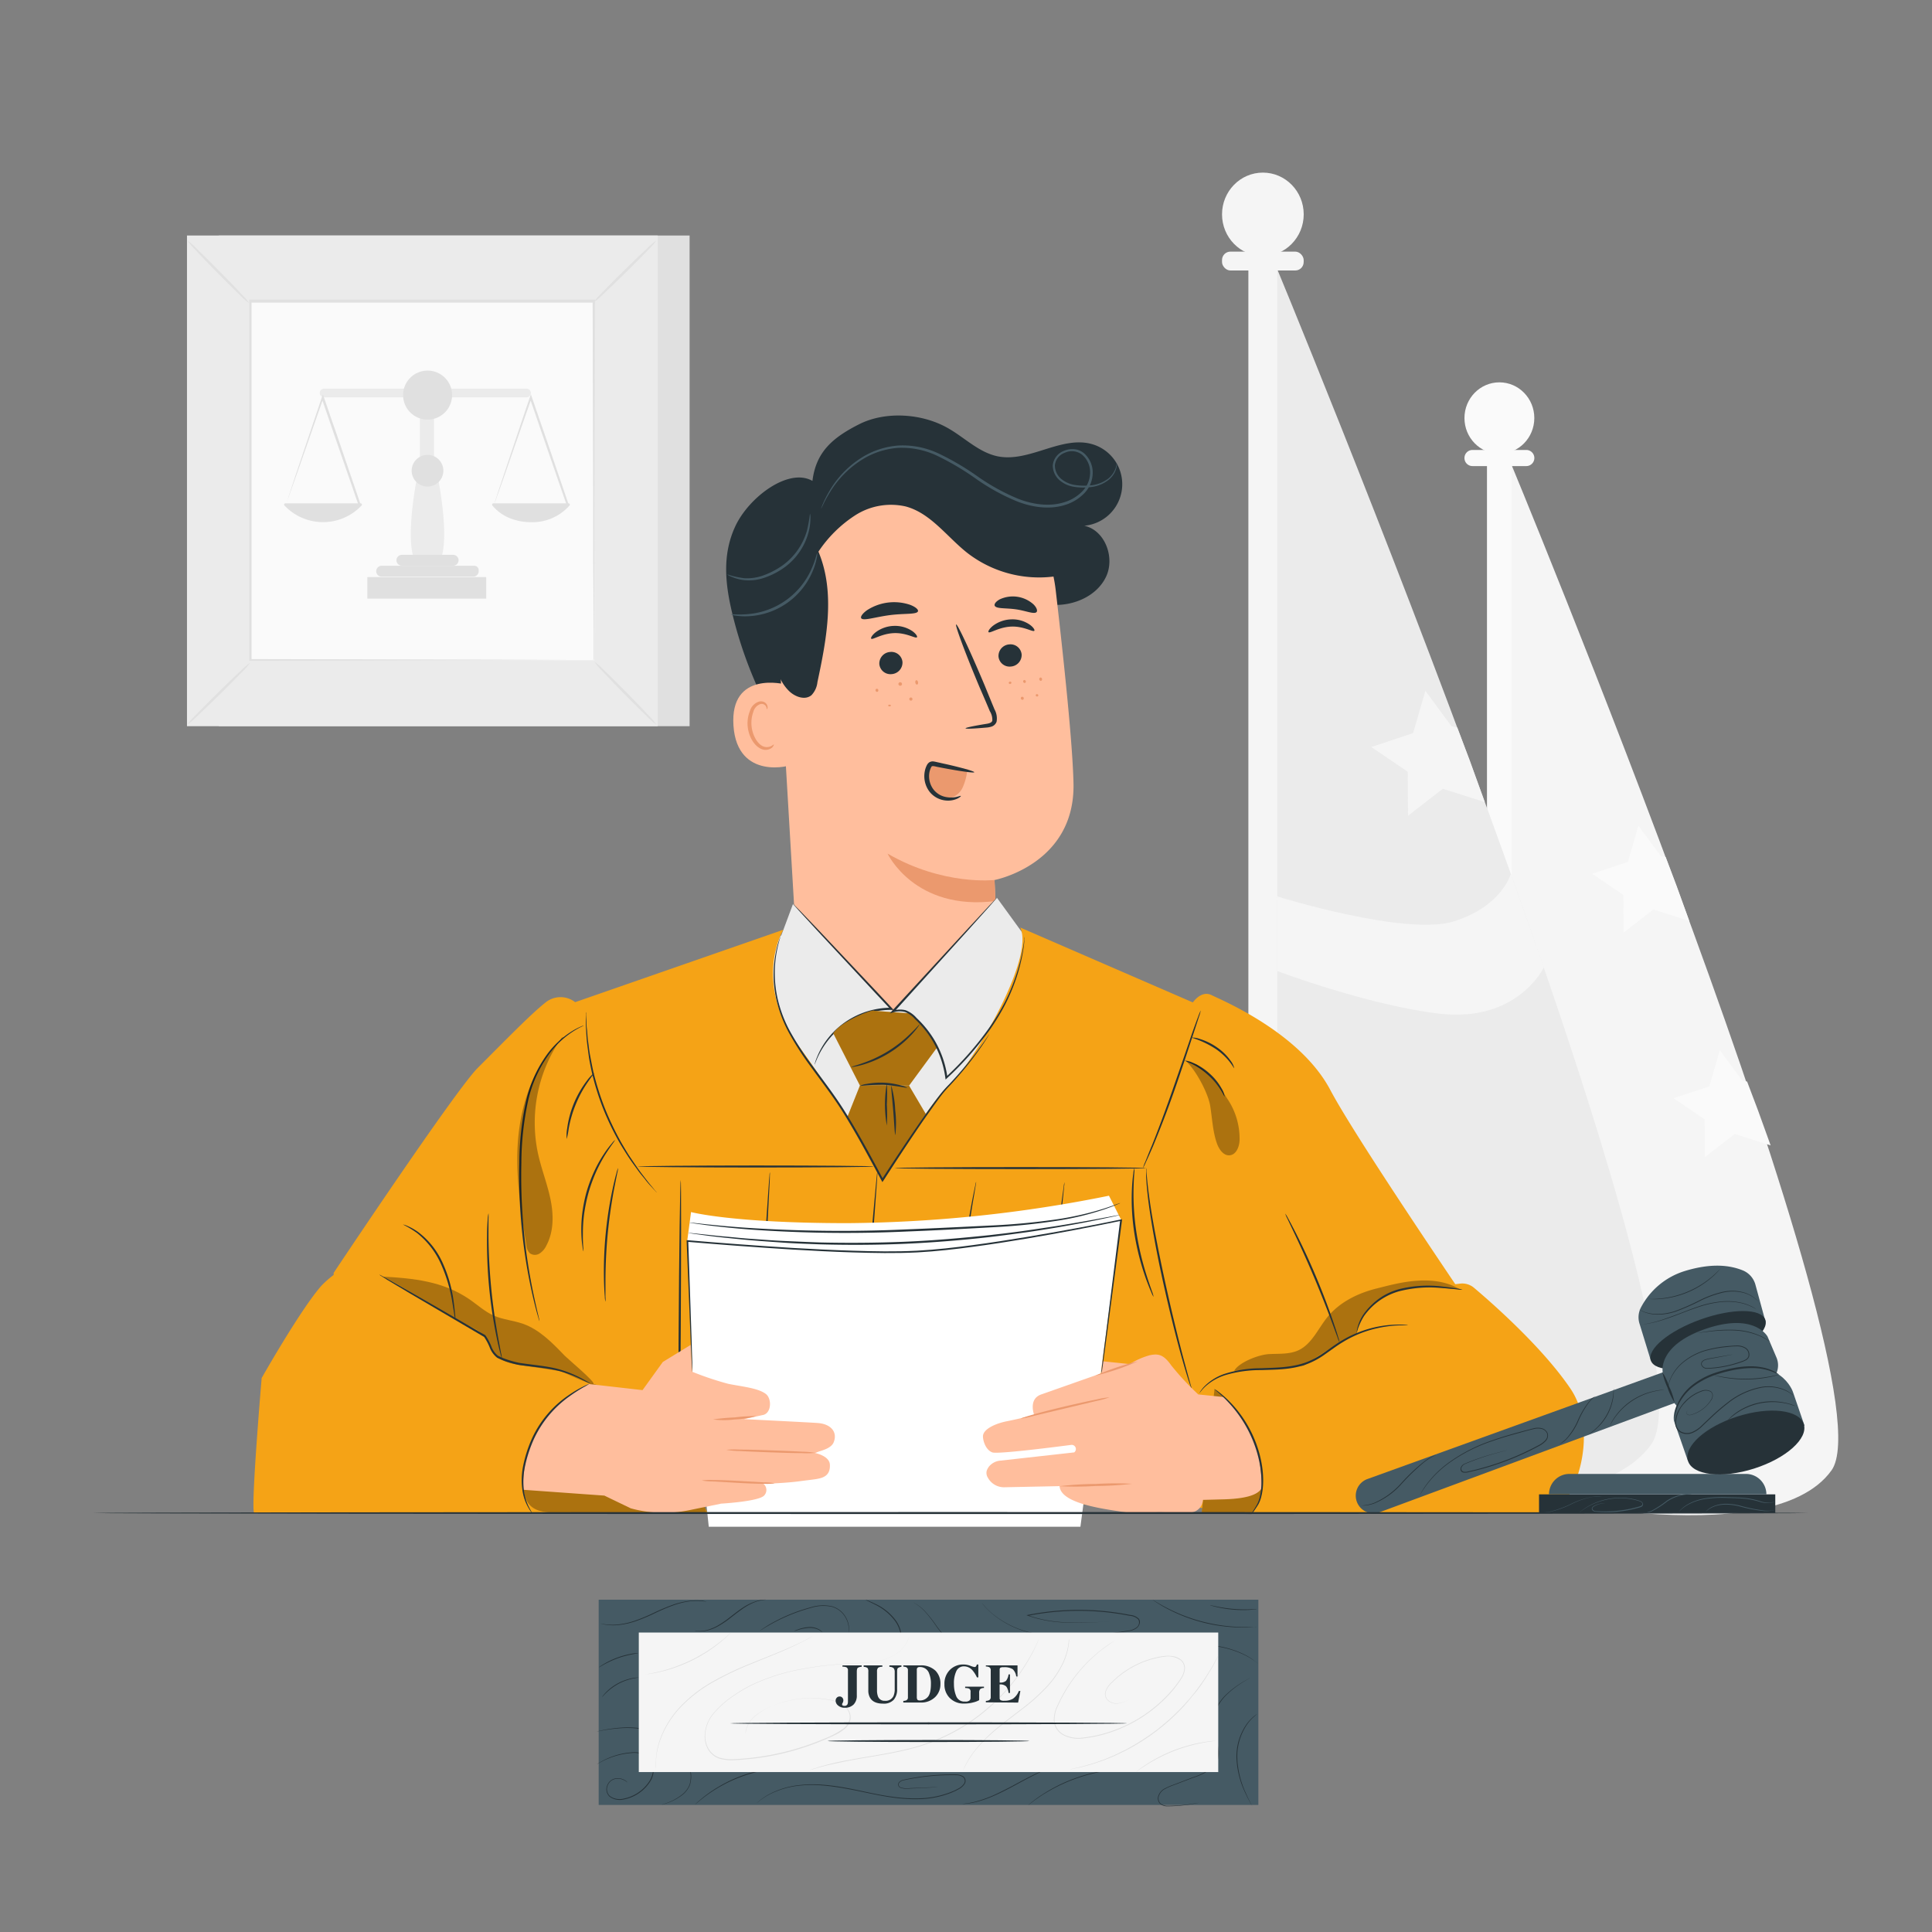 <svg xmlns="http://www.w3.org/2000/svg" viewBox="0 0 500 500"><rect x="0" y="0" width="500" height="500" fill="#808080" stroke="none"/><g id="freepik--background-complete--inject-83"><path d="M390,117.44s100,240.69,84,263.08-84.73,5.53-84.73,5.53Z" style="fill:#f5f5f5"></path><rect x="384.83" y="114.36" width="6.41" height="275.53" style="fill:#fafafa"></rect><ellipse cx="388.04" cy="108.19" rx="9.04" ry="9.24" style="fill:#fafafa"></ellipse><path d="M395,120.62H381.08a2.08,2.08,0,0,1-2.08-2.08h0a2.08,2.08,0,0,1,2.08-2.09H395a2.09,2.09,0,0,1,2.09,2.09h0A2.09,2.09,0,0,1,395,120.62Z" style="fill:#fafafa"></path><polygon points="433.87 229.16 437.18 238.34 427.88 235.38 420.18 241.36 420.12 231.61 412.05 226.13 421.31 223.06 424.02 213.69 429.81 221.55 431.09 221.82 433.87 229.16" style="fill:#fafafa"></polygon><polygon points="454.93 287.25 458.24 296.43 448.95 293.47 441.24 299.45 441.18 289.7 433.11 284.22 442.37 281.15 445.09 271.78 450.87 279.63 452.15 279.91 454.93 287.25" style="fill:#fafafa"></polygon><path d="M329.15,66.27S446,347.61,427.35,373.78s-99,6.46-99,6.46Z" style="fill:#ebebeb"></path><rect x="323.08" y="62.68" width="7.49" height="322.05" style="fill:#f5f5f5"></rect><ellipse cx="326.83" cy="55.47" rx="10.57" ry="10.8" style="fill:#f5f5f5"></ellipse><rect x="316.26" y="65.12" width="21.13" height="4.88" rx="2.17" style="fill:#f5f5f5"></rect><path d="M330.57,232s33.42,10.42,45.84,6.41S391,226.14,391,226.14l8.57,24.17s-6.73,14.46-27.27,12c-18.23-2.16-41.74-11-41.74-11Z" style="fill:#f5f5f5"></path><polygon points="380.4 196.86 384.26 207.59 373.4 204.13 364.4 211.12 364.32 199.72 354.89 193.32 365.71 189.73 368.89 178.78 375.65 187.96 377.15 188.29 380.4 196.86" style="fill:#f5f5f5"></polygon><rect x="56.64" y="60.95" width="121.83" height="126.99" style="fill:#e0e0e0"></rect><rect x="48.39" y="60.95" width="121.83" height="126.99" style="fill:#ebebeb"></rect><rect x="64.77" y="78.02" width="89.07" height="92.85" style="fill:#fafafa"></rect><path d="M64.77,171.49A17.45,17.45,0,0,1,62.54,174c-1.43,1.49-3.43,3.52-5.67,5.72s-4.3,4.18-5.81,5.59a15.89,15.89,0,0,1-2.55,2.17A17.53,17.53,0,0,1,50.73,185c1.43-1.5,3.44-3.53,5.69-5.74s4.3-4.19,5.81-5.59A16,16,0,0,1,64.77,171.49Z" style="fill:#e0e0e0"></path><path d="M153.84,171.26a17.13,17.13,0,0,1,2.52,2.23c1.5,1.43,3.52,3.43,5.73,5.67s4.18,4.3,5.59,5.81a15.89,15.89,0,0,1,2.17,2.55,17.53,17.53,0,0,1-2.51-2.22c-1.5-1.43-3.53-3.44-5.74-5.68s-4.19-4.31-5.59-5.82A16,16,0,0,1,153.84,171.26Z" style="fill:#e0e0e0"></path><path d="M153.6,78.27a16.62,16.62,0,0,1,2.22-2.52c1.43-1.5,3.44-3.52,5.68-5.73s4.29-4.18,5.81-5.58a17.23,17.23,0,0,1,2.54-2.18,16,16,0,0,1-2.21,2.52c-1.43,1.49-3.44,3.52-5.69,5.73s-4.31,4.19-5.82,5.6A16.46,16.46,0,0,1,153.6,78.27Z" style="fill:#e0e0e0"></path><path d="M64.52,78.5A17.13,17.13,0,0,1,62,76.27c-1.49-1.43-3.52-3.43-5.73-5.67s-4.18-4.3-5.58-5.81a17.23,17.23,0,0,1-2.18-2.54A15.47,15.47,0,0,1,51,64.46c1.49,1.43,3.52,3.44,5.74,5.69S61,74.45,62.36,76A16.75,16.75,0,0,1,64.52,78.5Z" style="fill:#e0e0e0"></path><path d="M153.6,170.87s0-.15,0-.44,0-.74,0-1.3c0-1.15,0-2.83,0-5,0-4.39,0-10.79-.08-18.92,0-16.26-.08-39.44-.14-67.19l.29.3-88.82,0h0L65.1,78c0,34.08,0,66,0,92.85l-.28-.28,64.33.14,18.06.08,4.78,0,1.23,0h.43a3,3,0,0,1-.4,0l-1.2,0-4.72,0-18,.08-64.52.14h-.29v-.29c0-26.88,0-58.77,0-92.85v-.33h.35l88.82,0h.29V78c-.06,27.83-.11,51.07-.15,67.38,0,8.1-.06,14.47-.08,18.85,0,2.15,0,3.81,0,4.95,0,.54,0,1,0,1.26S153.6,170.87,153.6,170.87Z" style="fill:#e0e0e0"></path><rect x="108.67" y="105.51" width="3.65" height="16.3" style="fill:#ebebeb"></rect><path d="M136.27,102.82H83.87a1.12,1.12,0,0,1-1.12-1.12h0a1.12,1.12,0,0,1,1.12-1.12h52.4a1.12,1.12,0,0,1,1.12,1.12h0A1.12,1.12,0,0,1,136.27,102.82Z" style="fill:#ebebeb"></path><path d="M127.83,130.68a4.2,4.2,0,0,1,.15-.51c.12-.4.29-.91.5-1.54.46-1.41,1.11-3.37,1.92-5.81,1.69-5,4-12,6.75-20.08l.24-.71.24.71c1,2.86,2,5.9,3.11,9,2.36,6.9,4.56,13.36,6.43,18.83l.1.3H147l-14-.12-3.85-.06-1,0a1.7,1.7,0,0,1-.32,0l.38,0,1,0,3.91-.06,13.79-.12-.22.29c-1.88-5.46-4.11-11.91-6.49-18.8-1.07-3.14-2.12-6.19-3.1-9h.48c-2.78,7.93-5.19,14.83-6.93,19.8-.87,2.45-1.57,4.42-2.08,5.84-.23.65-.42,1.17-.57,1.58A5.84,5.84,0,0,1,127.83,130.68Z" style="fill:#e0e0e0"></path><path d="M74,130.68a2.07,2.07,0,0,1,.14-.51c.13-.4.3-.91.5-1.54.47-1.41,1.12-3.37,1.92-5.81l6.76-20.08.24-.71.24.71c1,2.86,2,5.9,3.11,9,2.35,6.9,4.56,13.36,6.42,18.83l.11.3h-.32l-14-.12-3.85-.06-1,0a1.7,1.7,0,0,1-.32,0l.37,0,1,0,3.92-.06,13.78-.12-.21.29c-1.88-5.46-4.11-11.91-6.49-18.8-1.08-3.14-2.12-6.19-3.1-9h.48c-2.78,7.93-5.19,14.83-6.94,19.8l-2.07,5.84c-.24.65-.43,1.17-.57,1.58S74,130.67,74,130.68Z" style="fill:#e0e0e0"></path><path d="M123.88,147.57v.26a1.4,1.4,0,0,1-1.4,1.4H98.77a1.41,1.41,0,0,1-1.41-1.4h0a1.42,1.42,0,0,1,1.41-1.41h24A1.13,1.13,0,0,1,123.88,147.57Z" style="fill:#e0e0e0"></path><path d="M113.66,145.68a4.16,4.16,0,0,1-.5.74h-5.07c-4-4.71,0-23.67,0-23.67h5.07S116.84,140,113.66,145.68Z" style="fill:#ebebeb"></path><path d="M118.68,145h0a1.4,1.4,0,0,1-1.4,1.4H104a1.4,1.4,0,0,1-1.4-1.4h0a1.41,1.41,0,0,1,1.4-1.41h13.31A1.41,1.41,0,0,1,118.68,145Z" style="fill:#e0e0e0"></path><path d="M93.34,130.27a.33.33,0,0,1,.26.53,13.72,13.72,0,0,1-20,0,.33.33,0,0,1,.26-.54Z" style="fill:#e0e0e0"></path><path d="M147.41,130.8a12.79,12.79,0,0,1-10,4.34,14.51,14.51,0,0,1-4.58-.72h0a11.42,11.42,0,0,1-5.41-3.61.33.33,0,0,1,.25-.54h19.5A.33.33,0,0,1,147.41,130.8Z" style="fill:#e0e0e0"></path><path d="M114.74,121.81a4.1,4.1,0,1,1-4.09-4.09A4.09,4.09,0,0,1,114.74,121.81Z" style="fill:#e0e0e0"></path><path d="M117,102.24a6.34,6.34,0,1,1-6.33-6.33A6.33,6.33,0,0,1,117,102.24Z" style="fill:#e0e0e0"></path><rect x="95.07" y="149.35" width="30.76" height="5.57" style="fill:#e0e0e0"></rect></g><g id="freepik--Character--inject-83"><path d="M282.82,115c-8-2.44-16.34,4.72-24.55,3.11-5-1-8.74-5-13.18-7.44-6.63-3.7-16-4.3-22.78-.86s-11.13,7.11-12.05,14.65c-6.17-3.54-16.45,4.22-19.95,11.71s-2.63,15.22-.64,23.24a108.9,108.9,0,0,0,18,38.39c.75,1,1.94,2.14,3.08,1.61a2.78,2.78,0,0,0,1.19-2.22c1.17-7.33.24-14.82-.39-22.22s-1-15,1.39-22.09,7.86-13.49,15.15-14.93c5.38-1.06,11,.69,15.76,3.38s9,6.28,13.55,9.34,9.68,5.63,15.16,5.87,11.37-2.35,13.7-7.31-.28-12-5.65-13.17A10.79,10.79,0,0,0,282.82,115Z" style="fill:#263238"></path><path d="M258.15,243.63l-.78-15.88s20.93-4,20.45-25.05c-.23-10.16-2.41-31-4.6-49.93a39.22,39.22,0,0,0-40.34-34.68l-2,.07c-21.84,2-32.3,21.74-29.65,43.51l5,84.77a26,26,0,0,0,27.33,24.42h0A26,26,0,0,0,258.15,243.63Z" style="fill:#ffbe9d"></path><path d="M257.4,227.74s-13.26,1.55-27.7-6.83c0,0,7,14.91,27.94,12.28Z" style="fill:#eb996e"></path><path d="M264.4,169.37a3,3,0,0,1-2.8,3.13,2.88,2.88,0,0,1-3.19-2.6,3,3,0,0,1,2.79-3.13A2.89,2.89,0,0,1,264.4,169.37Z" style="fill:#263238"></path><path d="M267.68,163.24c-.36.41-2.7-1.2-5.93-1.08s-5.54,1.83-5.91,1.44c-.18-.17.18-.89,1.18-1.68a8.3,8.3,0,0,1,4.72-1.63,7.87,7.87,0,0,1,4.73,1.35C267.49,162.36,267.85,163.06,267.68,163.24Z" style="fill:#263238"></path><path d="M233.56,171.33a3,3,0,0,1-2.79,3.13,2.89,2.89,0,0,1-3.2-2.6,3,3,0,0,1,2.79-3.13A2.88,2.88,0,0,1,233.56,171.33Z" style="fill:#263238"></path><path d="M237.3,164.93c-.36.4-2.69-1.2-5.92-1.08s-5.55,1.82-5.91,1.44c-.18-.17.17-.89,1.18-1.68a8.26,8.26,0,0,1,4.71-1.63,8,8,0,0,1,4.74,1.34C237.12,164.05,237.48,164.75,237.3,164.93Z" style="fill:#263238"></path><path d="M249.88,188.49c0-.18,2-.6,5.21-1.13.83-.11,1.6-.31,1.72-.87a4.18,4.18,0,0,0-.64-2.43q-1.26-3-2.66-6.2c-3.7-8.83-6.41-16.1-6.06-16.25s3.65,6.89,7.36,15.72q1.33,3.27,2.56,6.24a4.82,4.82,0,0,1,.54,3.23,2.07,2.07,0,0,1-1.32,1.25,5.61,5.61,0,0,1-1.39.25C251.93,188.59,249.9,188.67,249.88,188.49Z" style="fill:#263238"></path><path d="M237.57,158.2c-.31.88-3.54.5-7.33,1s-6.85,1.57-7.36.79c-.23-.38.3-1.21,1.52-2.08a12.89,12.89,0,0,1,11.2-1.36C237,157.1,237.71,157.78,237.57,158.2Z" style="fill:#263238"></path><path d="M268.26,158.4c-.65.66-2.77-.36-5.43-.72s-5-.09-5.4-.92c-.18-.4.26-1.08,1.33-1.66a8,8,0,0,1,8.72,1.32C268.33,157.28,268.55,158.07,268.26,158.4Z" style="fill:#263238"></path><path d="M203.46,177.19c-.36-.14-14.6-3.77-13.64,10.6s15.19,10.43,15.19,10S203.46,177.19,203.46,177.19Z" style="fill:#ffbe9d"></path><path d="M200.25,192.66c-.06,0-.24.19-.65.41a2.47,2.47,0,0,1-1.86.17c-1.56-.46-3-2.78-3.24-5.37a8.27,8.27,0,0,1,.46-3.63,2.88,2.88,0,0,1,1.75-2,1.29,1.29,0,0,1,1.53.58c.22.39.14.68.22.7s.29-.26.14-.84a1.64,1.64,0,0,0-.63-.87,1.94,1.94,0,0,0-1.41-.27,3.52,3.52,0,0,0-2.46,2.4,8.59,8.59,0,0,0-.6,4.07c.29,2.89,1.95,5.49,4.07,6a2.7,2.7,0,0,0,2.26-.54C200.25,193,200.31,192.68,200.25,192.66Z" style="fill:#eb996e"></path><path d="M277.52,148.2a30.37,30.37,0,0,1-27.21-5.13c-5.27-4.16-9.43-10.26-15.92-12a17.14,17.14,0,0,0-13,2.25,32.92,32.92,0,0,0-9.58,9.45c4.43,10.55,2.12,22.58-.26,33.77a5.74,5.74,0,0,1-1.55,3.38c-1.66,1.37-4.24.43-5.78-1.07-2.46-2.4-3.5-5.87-4.23-9.24a59.15,59.15,0,0,1-.68-23.33,40.34,40.34,0,0,1,10.36-20.72,38.19,38.19,0,0,1,26.41-11,46.9,46.9,0,0,1,27.51,8.77c3.72,2.6,7.17,5.79,9.19,9.86" style="fill:#263238"></path><path d="M289,119.86a3.14,3.14,0,0,1-.08,1.25,5.88,5.88,0,0,1-1.91,3,9.17,9.17,0,0,1-5.31,2,15,15,0,0,1-3.58-.1,7.55,7.55,0,0,1-3.72-1.57,5.08,5.08,0,0,1-1.94-4,4.46,4.46,0,0,1,2.93-3.78,5.43,5.43,0,0,1,2.57-.42,4.63,4.63,0,0,1,2.51,1,6.58,6.58,0,0,1,2.32,4.95,7.59,7.59,0,0,1-2.08,5.36,11.56,11.56,0,0,1-5.11,3.14c-3.95,1.24-8.37.63-12.34-.91a54.2,54.2,0,0,1-10.86-6,69,69,0,0,0-9.86-5.82,21.39,21.39,0,0,0-10-2.06,20.39,20.39,0,0,0-8.52,2.51,25.53,25.53,0,0,0-9.24,9,33.66,33.66,0,0,0-1.72,3.12,11.34,11.34,0,0,1-.56,1.11s0-.1.09-.3.17-.49.34-.87a27,27,0,0,1,1.61-3.2,25.21,25.21,0,0,1,9.23-9.31,20.92,20.92,0,0,1,8.74-2.66,21.87,21.87,0,0,1,10.27,2,68.86,68.86,0,0,1,10,5.84,54.38,54.38,0,0,0,10.73,5.95c3.88,1.5,8.12,2.07,11.87.9a10.84,10.84,0,0,0,4.81-2.93,6.93,6.93,0,0,0,1.93-4.88,5.92,5.92,0,0,0-2.05-4.48,4.32,4.32,0,0,0-4.47-.54,3.87,3.87,0,0,0-2.6,3.25,4.59,4.59,0,0,0,1.72,3.59,7.23,7.23,0,0,0,3.47,1.51,15.21,15.21,0,0,0,3.47.14,8.91,8.91,0,0,0,5.16-1.79,6,6,0,0,0,1.95-2.86A10.15,10.15,0,0,0,289,119.86Z" style="fill:#455a64"></path><path d="M188.18,148.64a23.09,23.09,0,0,0,4.43,1,12.39,12.39,0,0,0,4.8-.67,21,21,0,0,0,5.3-2.78,16.83,16.83,0,0,0,6.11-8.8,35.16,35.16,0,0,0,.8-4.49,3.8,3.8,0,0,1,.12,1.25,14.48,14.48,0,0,1-.43,3.37,16.44,16.44,0,0,1-6.18,9.24,19.69,19.69,0,0,1-5.52,2.83,12.09,12.09,0,0,1-5,.55,11.26,11.26,0,0,1-3.3-.88A3.41,3.41,0,0,1,188.18,148.64Z" style="fill:#455a64"></path><path d="M189.17,159c0-.13,1.71.18,4.42-.07A19.74,19.74,0,0,0,210,147.28c1.12-2.48,1.37-4.18,1.5-4.15a3.75,3.75,0,0,1-.11,1.2,16.48,16.48,0,0,1-.93,3.15,19,19,0,0,1-16.82,12,16.07,16.07,0,0,1-3.28-.16A3.7,3.7,0,0,1,189.17,159Z" style="fill:#455a64"></path><path d="M227.05,179.05a.38.38,0,0,1-.44-.3.36.36,0,1,1,.69-.16A.37.37,0,0,1,227.05,179.05Z" style="fill:#eb996e"></path><path d="M233.17,177.43a.46.46,0,1,1,.25-.52A.42.42,0,0,1,233.17,177.43Z" style="fill:#eb996e"></path><path d="M237.33,177.18c-.2,0-.4-.2-.45-.52s.07-.6.26-.63.39.2.45.52S237.52,177.15,237.33,177.18Z" style="fill:#eb996e"></path><path d="M230.22,182.82c-.2,0-.36-.09-.37-.22s.15-.23.35-.24.36.09.37.22S230.41,182.81,230.22,182.82Z" style="fill:#eb996e"></path><path d="M235.84,181.31a.41.41,0,1,1,.3-.45A.39.39,0,0,1,235.84,181.31Z" style="fill:#eb996e"></path><path d="M265.19,176.75A.4.4,0,0,1,265,176a.4.4,0,0,1,.18.78Z" style="fill:#eb996e"></path><path d="M269.39,176.22c-.2,0-.38-.15-.42-.4a.42.42,0,0,1,.3-.49c.19,0,.38.15.41.4A.42.42,0,0,1,269.39,176.22Z" style="fill:#eb996e"></path><path d="M261.48,177a.34.34,0,0,1-.42-.22.36.36,0,0,1,.69-.17A.34.34,0,0,1,261.48,177Z" style="fill:#eb996e"></path><path d="M264.74,181.09a.39.39,0,0,1-.5-.22.38.38,0,0,1,.15-.52.41.41,0,0,1,.35.74Z" style="fill:#eb996e"></path><path d="M268.31,180.24a.3.3,0,1,1,.14-.58.3.3,0,1,1-.14.58Z" style="fill:#eb996e"></path><path d="M250.29,199.72a14.69,14.69,0,0,1-1.14,4.05,5,5,0,0,1-3.06,2.71,4.43,4.43,0,0,1-4.11-1.27,7.11,7.11,0,0,1-1.88-4c-.21-1.34.08-3,1.37-3.46a3.26,3.26,0,0,1,1.67,0l7.51,1.42" style="fill:#eb996e"></path><path d="M248.67,206c-.08-.21-1.48.71-3.8.28a5.33,5.33,0,0,1-3.31-2,5.69,5.69,0,0,1-1-4.52,5.2,5.2,0,0,1,.4-1.15c.21-.35.17-.32.48-.34s.79.14,1.19.21l1.24.24c1.6.3,3,.55,4.27.75,2.45.39,4,.55,4,.38s-1.43-.64-3.82-1.25c-1.2-.31-2.63-.66-4.23-1l-1.22-.28c-.44-.08-.78-.2-1.37-.27a1.72,1.72,0,0,0-1,.24,2,2,0,0,0-.64.76,5.82,5.82,0,0,0-.51,1.47,6.63,6.63,0,0,0,1.32,5.51,6.07,6.07,0,0,0,4.1,2.14,5.79,5.79,0,0,0,3-.49C248.43,206.35,248.71,206.05,248.67,206Z" style="fill:#263238"></path><path d="M202.23,242l3-8.06,25.86,27.88L258,232.33l7.21,9.93s7.94,38.78,7.22,39.51-38.45,24-38.45,24l-31.32-1.1-21.12-40.24Z" style="fill:#ebebeb"></path><path d="M86.64,383.42l-.29-54s31.43-47.19,37.3-53.06c8.3-8.3,13.9-14.06,17.64-17a6.15,6.15,0,0,1,7.56,0h0l53.88-18.74s-8.24,13.55,4.21,30.41a282.39,282.39,0,0,1,21.42,34.37s12.74-20.84,17.67-25,21.93-32.07,18-40.36l44.68,19.39s2.15-3.23,4.85-1.89,22.9,9.72,30.72,24.54,47,71.83,47,71.83l-42.72,37.48Z" style="fill:#F5A316"></path><path d="M170,308.62s-.15-.11-.39-.36l-1-1.1c-.44-.47-1-1.06-1.55-1.79s-1.28-1.51-1.95-2.46-1.47-2-2.21-3.1-1.54-2.38-2.34-3.71a71.89,71.89,0,0,1-4.39-9,68.73,68.73,0,0,1-3-9.58c-.32-1.51-.63-2.94-.81-4.3s-.36-2.63-.48-3.79-.15-2.21-.21-3.13-.06-1.72-.05-2.37,0-1.1,0-1.5a2.66,2.66,0,0,1,0-.52,1.81,1.81,0,0,1,.06.52c0,.4.05.89.08,1.49s0,1.44.13,2.36.12,2,.29,3.12.28,2.41.54,3.75.52,2.76.85,4.26a73.61,73.61,0,0,0,3,9.49,76.42,76.42,0,0,0,4.33,9c.78,1.32,1.51,2.58,2.28,3.71s1.47,2.18,2.14,3.12,1.33,1.76,1.89,2.5,1.06,1.35,1.48,1.84l.94,1.16A2.74,2.74,0,0,1,170,308.62Z" style="fill:#263238"></path><path d="M146.67,294.77a9.89,9.89,0,0,1,.12-2.78,25.94,25.94,0,0,1,1.74-6.47,26.28,26.28,0,0,1,3.35-5.82,9.84,9.84,0,0,1,1.88-2c.06.06-.62.86-1.58,2.26a30.86,30.86,0,0,0-5,12.13A24.16,24.16,0,0,1,146.67,294.77Z" style="fill:#263238"></path><path d="M139.62,341.91a4.5,4.5,0,0,1-.27-.8c-.15-.53-.39-1.32-.65-2.33-.53-2-1.24-5-1.94-8.69a139.88,139.88,0,0,1-2.35-29.23,76,76,0,0,1,1.78-16.08,32.94,32.94,0,0,1,5.45-12,23.12,23.12,0,0,1,6.54-6,16.69,16.69,0,0,1,2.15-1.11,6.48,6.48,0,0,1,.79-.3,4.93,4.93,0,0,1-.75.4,20.07,20.07,0,0,0-2.09,1.19,23.77,23.77,0,0,0-6.34,6.07,32.82,32.82,0,0,0-5.28,11.9,77.45,77.45,0,0,0-1.73,16A148.12,148.12,0,0,0,137.12,330c.65,3.69,1.31,6.65,1.78,8.7.23,1,.42,1.77.55,2.35A6.3,6.3,0,0,1,139.62,341.91Z" style="fill:#263238"></path><path d="M151,323.86a5.25,5.25,0,0,1-.25-1.19,26.62,26.62,0,0,1-.29-3.3,34.45,34.45,0,0,1,.18-4.92,39,39,0,0,1,1.14-5.93,39.43,39.43,0,0,1,2.13-5.65,33.15,33.15,0,0,1,2.42-4.28,25,25,0,0,1,2-2.66,5.3,5.3,0,0,1,.83-.89c.08.06-1,1.39-2.5,3.74a39.5,39.5,0,0,0-2.3,4.3,41.52,41.52,0,0,0-2.05,5.58,42.28,42.28,0,0,0-1.18,5.84,38.41,38.41,0,0,0-.28,4.86C150.81,322.14,151.07,323.85,151,323.86Z" style="fill:#263238"></path><path d="M156.69,336.89a6.27,6.27,0,0,1-.17-1.37c-.08-.88-.15-2.16-.2-3.74a102.19,102.19,0,0,1,2.33-24.57c.34-1.54.65-2.78.89-3.63a7.35,7.35,0,0,1,.42-1.31,7,7,0,0,1-.22,1.35c-.2,1-.44,2.2-.73,3.67-.6,3.09-1.3,7.4-1.75,12.19s-.57,9.14-.57,12.29c0,1.5,0,2.76,0,3.74A8.4,8.4,0,0,1,156.69,336.89Z" style="fill:#263238"></path><path d="M226.22,301.89c0,.14-13.71.26-30.63.26S165,302,165,301.89s13.71-.26,30.62-.26S226.22,301.75,226.22,301.89Z" style="fill:#263238"></path><path d="M175.62,386.13c-.14,0-.13-18.08,0-40.39s.41-40.39.55-40.39.13,18.08,0,40.39S175.77,386.13,175.62,386.13Z" style="fill:#263238"></path><path d="M194.24,387.73s0-.3,0-.86.06-1.43.1-2.46c.11-2.19.26-5.27.45-9.06.44-7.68,1-18.21,1.69-29.84s1.37-22.17,1.85-29.85c.26-3.78.47-6.85.62-9,.08-1,.14-1.85.19-2.46a5.21,5.21,0,0,1,.1-.85,4.71,4.71,0,0,1,0,.86q0,.91-.09,2.46c-.11,2.19-.27,5.27-.46,9.05-.43,7.68-1,18.22-1.69,29.86s-1.37,22.16-1.84,29.84c-.26,3.78-.47,6.85-.62,9-.08,1-.14,1.85-.19,2.46A4.43,4.43,0,0,1,194.24,387.73Z" style="fill:#263238"></path><path d="M220.46,383.69c-.14,0,1.23-18.1,3.06-40.4s3.43-40.37,3.57-40.36-1.23,18.1-3.06,40.4S220.6,383.7,220.46,383.69Z" style="fill:#263238"></path><path d="M296.62,302.3c0,.14-14.57.26-32.55.26s-32.56-.12-32.56-.26,14.57-.26,32.56-.26S296.62,302.15,296.62,302.3Z" style="fill:#263238"></path><path d="M247.29,384.71a5.29,5.29,0,0,1-.09-.8c0-.57-.09-1.34-.16-2.3-.14-2-.28-4.91-.38-8.5-.21-7.17-.16-17.11.57-28s2-20.79,3.21-27.87c.59-3.54,1.11-6.4,1.52-8.37.19-.94.35-1.7.47-2.26a3.66,3.66,0,0,1,.2-.78,4.74,4.74,0,0,1-.1.8c-.09.57-.22,1.33-.37,2.28-.35,2-.82,4.84-1.35,8.39-1.08,7.09-2.32,16.92-3.06,27.84s-.84,20.83-.72,28c.05,3.59.13,6.49.21,8.5,0,1,0,1.73.07,2.31A5,5,0,0,1,247.29,384.71Z" style="fill:#263238"></path><path d="M271.68,395.12a.89.89,0,0,1,0-.23c0-.19,0-.41-.05-.68,0-.64-.08-1.5-.14-2.6-.11-2.26-.23-5.52-.32-9.57-.18-8.08-.18-19.25.34-31.58S273,327,273.82,319c.43-4,.82-7.26,1.13-9.5q.23-1.63.36-2.58c0-.27.08-.49.11-.67s0-.22.05-.22a.68.68,0,0,1,0,.23c0,.18,0,.4-.06.67-.06.64-.15,1.5-.26,2.59-.24,2.25-.58,5.5-1,9.52-.77,8-1.66,19.17-2.19,31.49S271.41,374,271.5,382c.05,4,.1,7.31.16,9.57,0,1.09,0,2,0,2.6v.67A1.1,1.1,0,0,1,271.68,395.12Z" style="fill:#263238"></path><path d="M295.8,302.3a9.66,9.66,0,0,1,.59-1.61c.45-1.1,1-2.55,1.75-4.31,1.46-3.65,3.38-8.74,5.35-14.4s3.72-10.73,5-14.53c.66-1.85,1.21-3.35,1.6-4.37a12.63,12.63,0,0,1,.66-1.58,9.55,9.55,0,0,1-.46,1.64l-1.45,4.43c-1.23,3.74-2.91,8.91-4.89,14.58s-4,10.75-5.5,14.37c-.78,1.81-1.43,3.26-1.9,4.25A11.35,11.35,0,0,1,295.8,302.3Z" style="fill:#263238"></path><path d="M298.55,335.63a5.4,5.4,0,0,1-.6-1.21c-.35-.78-.82-1.95-1.35-3.4a65.55,65.55,0,0,1-3-11.69,57.82,57.82,0,0,1-.64-12.06c.09-1.55.22-2.8.35-3.65a6,6,0,0,1,.24-1.32,6.21,6.21,0,0,1,0,1.34c-.07.86-.14,2.1-.18,3.64a65.64,65.64,0,0,0,.79,12A76.41,76.41,0,0,0,297,330.9c.48,1.46.9,2.64,1.19,3.45A7.66,7.66,0,0,1,298.55,335.63Z" style="fill:#263238"></path><path d="M308.4,359.5a3.92,3.92,0,0,1-.22-.56c-.15-.42-.33-.95-.56-1.61-.45-1.41-1.07-3.46-1.79-6-1.43-5.1-3.22-12.2-4.95-20.1s-3-15.11-3.68-20.37c-.33-2.63-.51-4.77-.58-6.25,0-.7,0-1.26,0-1.71a3.79,3.79,0,0,1,0-.59,2.13,2.13,0,0,1,.08.59c0,.44.07,1,.12,1.7.13,1.47.36,3.6.74,6.21.75,5.24,2.12,12.42,3.83,20.31s3.46,15,4.8,20.11c.67,2.5,1.23,4.56,1.63,6,.18.67.34,1.21.46,1.64A2.13,2.13,0,0,1,308.4,359.5Z" style="fill:#263238"></path><path d="M316.93,283.8c-.09,0-.37-.72-1.06-1.81a18,18,0,0,0-3.24-3.8,18.47,18.47,0,0,0-4.12-2.83,20.26,20.26,0,0,1-1.91-.88,5.63,5.63,0,0,1,2.06.54A15.2,15.2,0,0,1,313,277.8a14.9,14.9,0,0,1,3.21,4A5.05,5.05,0,0,1,316.93,283.8Z" style="fill:#263238"></path><path d="M319.42,276.45c-.08,0-.43-.67-1.2-1.66a16.56,16.56,0,0,0-3.58-3.32,24.75,24.75,0,0,0-6.29-2.94,5.36,5.36,0,0,1,2.06.32,15.89,15.89,0,0,1,4.52,2.19,14,14,0,0,1,3.59,3.53A4.94,4.94,0,0,1,319.42,276.45Z" style="fill:#263238"></path><path d="M92.33,326.64a25.53,25.53,0,0,0-9.15,6.11c-5.36,6.05-15.46,23.88-15.46,23.88s-3,35.21-1.88,34.93,53.62,0,53.62,0H183.1s-13.75-30.68-37.41-36.33l-16.77-3.3s-1.43-7.25-3.33-7.53S92.33,326.64,92.33,326.64Z" style="fill:#F5A316"></path><path d="M314.57,357.57a7,7,0,0,1,5.57-2.86c3.66,0,17.22-1.3,17.22-1.3s10-7.85,14.94-9.42a9.6,9.6,0,0,1,5.5-7.84c4.11-1.86,15.43-3.38,20.06-3.95a4.7,4.7,0,0,1,3.6,1.07c4.52,3.81,17.7,15.35,25,26.15,7.67,11.38,1,30.05-5,32.15H311Z" style="fill:#F5A316"></path><g style="opacity:0.3"><path d="M99.06,330.38c8.14.46,15.51,1.22,22.27,5.77,2.16,1.45,4.08,3.29,6.46,4.33s5,1.24,7.49,2.09c4.35,1.51,7.7,5,10.87,8.29,1,1,8,6.84,7.43,7.29s-8-3.21-8.66-3.31l-10.13-1.54c-2.53-.38-5.34-.93-6.83-3-.79-1.1-1.09-2.5-1.82-3.64-1-1.63-2.85-2.58-4.57-3.45-8.19-4.17-14.32-8.66-22.51-12.82"></path></g><g style="opacity:0.3"><path d="M319.41,354.75c1.3-2.24,6.37-4.17,9-4.31s5.31.09,7.65-1c3.41-1.61,5-5.47,7.35-8.42,3.18-4,8-6.36,12.9-7.57s14.39-4.1,21.53.25c0,0-9.51-.79-11.62-.56a43,43,0,0,0-6.28,1.57c-3.74,1-8.3,5.23-8.78,10.26v.27c-5.25,2.33-13.76,8.18-13.76,8.18-.2.08-11.91,1.24-17.95,1.34"></path></g><g style="opacity:0.3"><path d="M145.38,268.53a38.18,38.18,0,0,0-6.13,30.07c.88,4,2.41,7.82,3.23,11.83s.85,8.37-1.12,12a4.8,4.8,0,0,1-1.76,2,2.25,2.25,0,0,1-2.51-.11,3.49,3.49,0,0,1-.9-2.2c-1.48-9.42-3-19-2-28.44s4.59-19.07,11.83-25.27"></path></g><g style="opacity:0.3"><path d="M306.84,274.55c2.53,2.17,5.81,8.3,6.35,11.6s.65,6.69,1.77,9.83c.56,1.54,1.76,3.23,3.38,3s2.37-2.17,2.46-3.81a18.4,18.4,0,0,0-3.3-11,30,30,0,0,0-7.8-8.65"></path></g><g style="opacity:0.3"><path d="M182.33,389.87a4.29,4.29,0,0,1,.46,1.7l-39.87-.1c-1.87-.13-3.88-.33-5.33-1.52-1.78-1.46-2.21-4-2.22-6.29a27.65,27.65,0,0,1,16.16-24.9s1.34-2,5,1S182.33,389.87,182.33,389.87Z"></path></g><path d="M152.84,358.13a4.32,4.32,0,0,1-.59-.26l-1.65-.81a30.79,30.79,0,0,0-6.31-2.35c-2.77-.68-6.16-.92-9.93-1.45a22.84,22.84,0,0,1-2.84-.74,17,17,0,0,1-2.86-1.14,6.15,6.15,0,0,1-1.91-2.63,14.42,14.42,0,0,0-1.48-2.78l0,0,.06.05-19.25-11.3-5.81-3.47-1.57-1a2.76,2.76,0,0,1-.52-.37,2.8,2.8,0,0,1,.58.28l1.61.88,5.89,3.33,19.34,11.18,0,0,0,0,0,0a13.9,13.9,0,0,1,1.56,2.9,5.63,5.63,0,0,0,1.7,2.41,17.19,17.19,0,0,0,2.75,1.11,25.5,25.5,0,0,0,2.78.74c3.71.55,7.14.83,9.93,1.56a29,29,0,0,1,6.31,2.52c.71.38,1.25.69,1.61.91A2.55,2.55,0,0,1,152.84,358.13Z" style="fill:#263238"></path><path d="M126.42,314a8.84,8.84,0,0,1,0,1.49v4.06c0,3.42.18,8.15.66,13.34s1.22,9.87,1.83,13.24c.31,1.61.56,3,.75,4a6.82,6.82,0,0,1,.23,1.47,9,9,0,0,1-.42-1.43c-.25-.92-.57-2.27-.92-3.95a122.57,122.57,0,0,1-2.5-26.65c0-1.72.1-3.11.17-4.06A8,8,0,0,1,126.42,314Z" style="fill:#263238"></path><g style="opacity:0.3"><path d="M323.87,391.85a17,17,0,0,0,2.05-3.46c1.17-2.82.93-6,.45-9.05a31.27,31.27,0,0,0-12.06-19.86L311,391.57Z"></path></g><path d="M117.83,341.42a4.81,4.81,0,0,1-.25-1.14c-.13-.84-.3-1.88-.5-3.12a39.49,39.49,0,0,0-2.91-9.93,21.41,21.41,0,0,0-6.22-8.11,25.53,25.53,0,0,0-3.68-2.22,4.26,4.26,0,0,1,1.12.36,14.44,14.44,0,0,1,2.78,1.56,20.52,20.52,0,0,1,6.47,8.2,35.12,35.12,0,0,1,2.8,10.09c.18,1.33.28,2.4.35,3.15A5.37,5.37,0,0,1,117.83,341.42Z" style="fill:#263238"></path><path d="M364.4,343s-.82,0-2.29,0a31.23,31.23,0,0,0-6.16.85,29.21,29.21,0,0,0-8.47,3.51c-1.49.89-2.94,2-4.51,3.09a20.35,20.35,0,0,1-5.25,2.77c-3.91,1.3-7.84,1.23-11.31,1.36a31.79,31.79,0,0,0-9.11,1.24,13.81,13.81,0,0,0-5.35,3c-1.06,1-1.48,1.74-1.53,1.7a3,3,0,0,1,.3-.52,8.56,8.56,0,0,1,1.09-1.32,13.32,13.32,0,0,1,5.38-3.21,30.91,30.91,0,0,1,9.2-1.37c3.48-.16,7.38-.11,11.17-1.37s6.64-4,9.67-5.78a29.18,29.18,0,0,1,8.64-3.46,28.49,28.49,0,0,1,6.24-.69,16.56,16.56,0,0,1,1.7.08A2,2,0,0,1,364.4,343Z" style="fill:#263238"></path><path d="M378.51,333.79a7,7,0,0,1-1.3-.09c-.83-.08-2-.21-3.51-.33a33,33,0,0,0-11.47.77,16.62,16.62,0,0,0-9.22,6.45,15.58,15.58,0,0,0-1.89,4.37s0-.12,0-.34a6.46,6.46,0,0,1,.17-.95,11.11,11.11,0,0,1,1.4-3.28,16.46,16.46,0,0,1,9.39-6.75,30.7,30.7,0,0,1,11.65-.63c1.48.16,2.68.35,3.5.49A5.84,5.84,0,0,1,378.51,333.79Z" style="fill:#263238"></path><path d="M346.69,347.43a7.86,7.86,0,0,1-.55-1.32l-1.34-3.64c-1.14-3.07-2.77-7.3-4.71-11.9s-3.84-8.72-5.25-11.68l-1.67-3.51a7.71,7.71,0,0,1-.56-1.31,7.88,7.88,0,0,1,.74,1.22c.45.8,1.08,2,1.82,3.44,1.5,2.92,3.45,7,5.4,11.63s3.52,8.88,4.57,12c.53,1.55.94,2.82,1.19,3.7A7.38,7.38,0,0,1,346.69,347.43Z" style="fill:#263238"></path><path d="M205.24,233.93a3.32,3.32,0,0,1,.48.44l1.3,1.31,4.71,4.91,15.41,16.33,3.73,4,.41.44h-.6A20.69,20.69,0,0,0,214.49,269a22,22,0,0,0-2.89,4.67c-.53,1.17-.75,1.85-.79,1.84a2.59,2.59,0,0,1,.13-.51,12.71,12.71,0,0,1,.5-1.4,20.07,20.07,0,0,1,2.78-4.81,20.55,20.55,0,0,1,6.37-5.41,20.85,20.85,0,0,1,10.09-2.58l-.18.43-3.74-4-15.3-16.44-4.59-5-1.23-1.38A3.71,3.71,0,0,1,205.24,233.93Z" style="fill:#263238"></path><path d="M215.66,267.43l6.89,13.5h12.73l7.35-10s-5-7.47-7.19-8.67l-9.22-.67C225.89,261.11,217.49,264.4,215.66,267.43Z" style="fill:#F5A316"></path><path d="M222.55,280.93,219.33,289s8.82,17.28,9.29,16.5,11-17.16,11-17.16l-4.36-7.39Z" style="fill:#F5A316"></path><g style="opacity:0.3"><path d="M215.66,267.43l6.89,13.5h12.73l7.35-10s-5-7.47-7.19-8.67l-9.22-.67C225.89,261.11,217.49,264.4,215.66,267.43Z"></path></g><g style="opacity:0.3"><path d="M222.55,280.93,219.33,289s8.82,17.28,9.29,16.5,11-17.16,11-17.16l-4.36-7.39Z"></path></g><path d="M234.87,281.59a61.24,61.24,0,0,0-6.16-.87,59.76,59.76,0,0,0-6.21.33,5.32,5.32,0,0,1,1.78-.53,19.74,19.74,0,0,1,4.46-.32,19.41,19.41,0,0,1,4.41.71A5.33,5.33,0,0,1,234.87,281.59Z" style="fill:#263238"></path><path d="M238,265.09s-.13.27-.45.71a18.64,18.64,0,0,1-1.45,1.77,28,28,0,0,1-12.69,7.94,18.53,18.53,0,0,1-2.22.53,2.93,2.93,0,0,1-.84.09c0-.09,1.14-.35,2.95-1a32.62,32.62,0,0,0,12.54-7.84C237.2,266,238,265,238,265.09Z" style="fill:#263238"></path><path d="M229.51,291.29a31.35,31.35,0,0,1,0-10.93,49.32,49.32,0,0,1,0,5.46A49.92,49.92,0,0,1,229.51,291.29Z" style="fill:#263238"></path><path d="M231.71,293.73c-.15,0-.26-2.86-.55-6.36s-.62-6.35-.48-6.37a27.14,27.14,0,0,1,1,6.32A27.55,27.55,0,0,1,231.71,293.73Z" style="fill:#263238"></path><path d="M258,232.33s0,.06-.11.16l-.38.44-1.47,1.67-5.57,6.21L231.29,262l-.26-.41a6,6,0,0,1,3.36-.14,7.13,7.13,0,0,1,2.82,2,26.89,26.89,0,0,1,4.43,5.41,25.67,25.67,0,0,1,3.56,10.05l-.42-.15A81.8,81.8,0,0,0,256,266a57.69,57.69,0,0,0,3.81-6.19,50,50,0,0,0,2.55-5.72,49.06,49.06,0,0,0,2.37-8.65c.2-1,.27-1.84.37-2.38,0-.25.07-.46.1-.62a1.76,1.76,0,0,1,0-.21s0,.07,0,.21,0,.37-.05.63c-.07.54-.11,1.36-.28,2.4a46.6,46.6,0,0,1-2.23,8.74,51.74,51.74,0,0,1-2.52,5.79,60.07,60.07,0,0,1-3.79,6.26,81.52,81.52,0,0,1-11.25,12.79l-.36.34-.07-.49a25.48,25.48,0,0,0-3.5-9.85,26.74,26.74,0,0,0-4.35-5.31,6.68,6.68,0,0,0-2.61-1.85,5.54,5.54,0,0,0-3.07.13l-.86.25.6-.66,19.37-21,5.67-6.1,1.54-1.62.4-.41C258,232.37,258,232.32,258,232.33Z" style="fill:#263238"></path><path d="M256,267.66s0,.07-.1.21l-.35.59c-.31.51-.79,1.27-1.44,2.22a87.07,87.07,0,0,1-6.05,7.77c-.68.79-1.41,1.61-2.2,2.45a29.58,29.58,0,0,0-2.33,2.7c-1.52,2-3,4.15-4.65,6.47-3.19,4.65-6.65,9.88-10.28,15.5l-.24.36-.2-.38c-1.83-3.42-3.72-7-5.75-10.54s-4-6.94-6.18-10.11-4.42-6.08-6.48-8.95a77,77,0,0,1-5.44-8.42,33.29,33.29,0,0,1-3.21-8.13,29.55,29.55,0,0,1-.38-12.57,23.39,23.39,0,0,1,1.25-4.46,1.18,1.18,0,0,1-.06.3l-.25.86a33,33,0,0,0-.74,3.33,30.22,30.22,0,0,0,.54,12.46,33.37,33.37,0,0,0,3.23,8,78.33,78.33,0,0,0,5.45,8.34c2.07,2.85,4.33,5.77,6.51,8.95s4.2,6.59,6.21,10.13,3.92,7.14,5.75,10.56l-.44,0c3.64-5.61,7.12-10.83,10.35-15.47,1.62-2.32,3.16-4.5,4.7-6.46a29,29,0,0,1,2.38-2.7c.79-.83,1.52-1.65,2.22-2.43,2.76-3.13,4.8-5.79,6.14-7.66.68-.93,1.18-1.66,1.52-2.16l.38-.57Z" style="fill:#263238"></path><path d="M179.18,355l-1.34-33.75,1-7.57s10.55,2.87,40.49,2.87A353.43,353.43,0,0,0,287,309.45l3.16,6.25h0l-10.55,79.42H183.43Z" style="fill:#fff"></path><path d="M152.44,358.19l13.85,1.57,5.25-7.29,7.19-4.4.45,6.95a80.2,80.2,0,0,0,9.28,3.11c3.49.72,7.69,1.06,9.75,2.63,1.51,1.16,1.49,4.76-.58,5.4l-5.09,1.11s17.53.87,19,1c3.57.22,5.27,2.42,4.21,5-.64,1.6-3.16,2.13-4,2.45l-.8.32s3.71.71,3.82,3c.14,2.58-1.38,3.31-3,3.64-1,.21-1.45.22-5.11.7s-9.07.63-9.07.63a2.07,2.07,0,0,1,.2,3c-1.3,1.57-11.16,2.13-11.16,2.13l-8.33,1.71a32.14,32.14,0,0,1-15.07-.5h0l-6.82-3.29-21.08-1.51s-.13-7.13,2.13-12.19C142.78,361.49,152.44,358.19,152.44,358.19Z" style="fill:#ffbe9d"></path><path d="M195.7,366.49a23.83,23.83,0,0,1-5.55.86,21.48,21.48,0,0,1-5.63,0,52.31,52.31,0,0,1,5.58-.52A42.81,42.81,0,0,1,195.7,366.49Z" style="fill:#eb996e"></path><path d="M211,376a22.5,22.5,0,0,1-3.38.07c-2.08,0-5-.09-8.14-.2s-6.06-.23-8.15-.35a19.63,19.63,0,0,1-3.36-.31,21.87,21.87,0,0,1,3.38-.06c2.08,0,5,.09,8.14.2s6.06.23,8.15.35A21.92,21.92,0,0,1,211,376Z" style="fill:#eb996e"></path><path d="M200.5,383.87a12.58,12.58,0,0,1-2.77.13c-1.71,0-4.08-.08-6.68-.23l-6.67-.38a18,18,0,0,1-2.76-.23,13,13,0,0,1,2.77-.14c1.71,0,4.08.09,6.69.23l6.66.39A15.27,15.27,0,0,1,200.5,383.87Z" style="fill:#eb996e"></path><path d="M267.64,366.18s-1.59-4.11,1.83-5.3L285,355.41l.23-3.13,7.12.74a20.52,20.52,0,0,1,5.13-2.27c2.22-.47,3.59-.3,5.64,2.61a69,69,0,0,0,7,7.52l6.65.68s7.31,6.49,8.95,14.9a60.31,60.31,0,0,1,.86,8.56c-1,2.06-4.79,2.84-9.63,3l-5.64.15a3.48,3.48,0,0,1-3.13,3.28c-2.27.34-8.52-.38-10.29.09a34.16,34.16,0,0,1-5.54,0c-4.67-.8-17.83-2-18.13-6.93l-14.21.29a4.76,4.76,0,0,1-4.4-2.56,2.25,2.25,0,0,1-.23-1.77,3.89,3.89,0,0,1,.61-1.08A4.28,4.28,0,0,1,259,378L278,375.88h0a1.08,1.08,0,0,0-.77-1.94c-6.69.87-19.17,2.4-20.42,1.94-1.71-.64-2.42-3-2.42-4.16,0-1.81,3.1-3.3,6.27-3.92C264.65,367,267.64,366.18,267.64,366.18Z" style="fill:#ffbe9d"></path><path d="M287.15,361.62a22.61,22.61,0,0,1-3.34.93l-8.12,1.94-8.12,1.93a25,25,0,0,1-3.39.71,3.62,3.62,0,0,1,.87-.34c.56-.19,1.39-.44,2.42-.73,2.06-.58,4.92-1.32,8.1-2.07s6.06-1.38,8.16-1.8A22.56,22.56,0,0,1,287.15,361.62Z" style="fill:#eb996e"></path><path d="M293,384a85.87,85.87,0,0,1-9.4.57,85.71,85.71,0,0,1-9.43.06,84.83,84.83,0,0,1,9.41-.58A83.89,83.89,0,0,1,293,384Z" style="fill:#eb996e"></path><path d="M294.46,352.31a63.65,63.65,0,0,1-11,3.72,66,66,0,0,1,11-3.72Z" style="fill:#eb996e"></path><path d="M323.87,391.85a8.1,8.1,0,0,1,.72-1.27c.24-.4.54-.88.84-1.46a8.22,8.22,0,0,0,.68-2.1c.72-3.23.37-7.95-1.31-12.73a32.23,32.23,0,0,0-6.61-11.06c-2.24-2.46-3.95-3.65-3.89-3.73a7.2,7.2,0,0,1,1.21.81,28,28,0,0,1,2.95,2.67,30.66,30.66,0,0,1,6.83,11.14c1.71,4.86,2,9.68,1.18,13a8.32,8.32,0,0,1-.78,2.15c-.34.59-.67,1.06-.93,1.45A8.2,8.2,0,0,1,323.87,391.85Z" style="fill:#263238"></path><path d="M285,355.41s0-.25.06-.73.14-1.2.24-2.1c.23-1.87.55-4.58,1-8,.87-6.95,2.11-16.87,3.61-28.88l.26.23c-7.38,1.55-15.62,3.12-24.48,4.62-4.44.75-9,1.46-13.75,2.1s-9.59,1.2-14.57,1.47c-5.7.29-11.28.16-16.68,0s-10.63-.45-15.65-.74c-10-.62-19.2-1.33-27.14-2l.22-.21c.35,10.41.64,18.89.84,24.79.08,2.92.15,5.2.2,6.78,0,.76,0,1.34,0,1.77s0,.6,0,.6,0-.2-.06-.6-.05-1-.09-1.77c-.07-1.58-.17-3.86-.31-6.77-.24-5.9-.58-14.38-1-24.78v-.23l.23,0c7.93.68,17.1,1.37,27.13,2,5,.29,10.24.55,15.64.72s11,.29,16.63,0c5-.27,9.81-.83,14.53-1.46s9.3-1.34,13.73-2.08c8.86-1.48,17.1-3,24.48-4.54l.3-.06,0,.29c-1.58,12-2.88,21.92-3.8,28.86-.46,3.44-.83,6.15-1.08,8l-.3,2.1C285.07,355.17,285,355.41,285,355.41Z" style="fill:#263238"></path><path d="M289.87,314.43l-.28.08-.83.19-3.2.69c-2.78.61-6.83,1.38-11.84,2.25-2.51.41-5.26.88-8.22,1.29s-6.13.83-9.47,1.23c-6.69.75-14.06,1.39-21.82,1.73s-15.16.33-21.89.15c-3.36-.12-6.56-.23-9.54-.44s-5.77-.4-8.3-.61-4.82-.47-6.83-.67-3.74-.42-5.15-.61l-3.24-.44-.85-.13a1,1,0,0,1-.28-.06h.29l.85.08,3.25.34c1.42.15,3.14.35,5.16.52s4.29.43,6.83.6,5.31.41,8.29.54,6.18.28,9.54.39c6.71.15,14.1.13,21.85-.19s15.11-1,21.79-1.69c3.33-.38,6.5-.75,9.46-1.18s5.71-.84,8.22-1.23c5-.81,9.07-1.53,11.86-2.07l3.22-.6.84-.14A1.06,1.06,0,0,1,289.87,314.43Z" style="fill:#263238"></path><path d="M289.9,311.36a2.34,2.34,0,0,1-.26.13l-.78.33c-.69.3-1.72.69-3.07,1.16a73.5,73.5,0,0,1-11.69,2.87,166,166,0,0,1-17.76,1.79c-6.71.38-14.08.78-21.82,1.08a346.2,346.2,0,0,1-39.7-.47c-5.07-.37-9.15-.84-12-1.19l-3.24-.45-.84-.13-.29-.06a.91.91,0,0,1,.29,0l.85.07,3.25.36c2.82.28,6.91.7,12,1a372.54,372.54,0,0,0,39.65.32c7.74-.3,15.11-.68,21.81-1A173.31,173.31,0,0,0,274,315.49a80.12,80.12,0,0,0,11.69-2.7c1.35-.44,2.39-.8,3.09-1.07l.8-.28A.78.78,0,0,1,289.9,311.36Z" style="fill:#263238"></path><path d="M137.7,391.57a1.69,1.69,0,0,1-.27-.32,9.29,9.29,0,0,1-.65-1,12.46,12.46,0,0,1-1.51-4.14,18.46,18.46,0,0,1,.08-6.53,33.38,33.38,0,0,1,2.46-7.6,27.25,27.25,0,0,1,9.37-10.92,28.86,28.86,0,0,1,3.78-2.24c.46-.24.84-.39,1.09-.5s.38-.15.39-.13a14.05,14.05,0,0,1-1.38.81,38.86,38.86,0,0,0-3.67,2.36,28.08,28.08,0,0,0-9.11,10.83,34.33,34.33,0,0,0-2.45,7.48,18.86,18.86,0,0,0-.2,6.38,13.65,13.65,0,0,0,1.32,4.1C137.42,391.06,137.74,391.54,137.7,391.57Z" style="fill:#263238"></path></g><g id="freepik--Gavel--inject-83"><rect x="398.3" y="386.74" width="61.14" height="4.82" style="fill:#263238"></rect><path d="M457.14,386.74H400.88a5.28,5.28,0,0,1,5.28-5.29h45.69a5.29,5.29,0,0,1,5.29,5.29Z" style="fill:#455a64"></path><path d="M414.62,387.28a12.51,12.51,0,0,0-2.41.11,21.6,21.6,0,0,0-5.52,1.87,23.63,23.63,0,0,1-5.55,2,9.28,9.28,0,0,1-1.78.15c-.21,0-.37,0-.48,0l-.17,0a5.59,5.59,0,0,1,.65,0,10.17,10.17,0,0,0,1.76-.21,25.64,25.64,0,0,0,5.48-2,20.46,20.46,0,0,1,5.59-1.83A6.93,6.93,0,0,1,414.62,387.28Z" style="fill:#455a64"></path><path d="M408.57,391.59a9.94,9.94,0,0,1,1.09-.89,15.53,15.53,0,0,1,3.36-1.86,16.8,16.8,0,0,1,5.56-1.21,16.42,16.42,0,0,1,5.12.57,5.39,5.39,0,0,1,.88.3,1.07,1.07,0,0,1,.64.74.79.79,0,0,1-.58.78,6.3,6.3,0,0,1-.88.27q-.88.24-1.74.42a32.2,32.2,0,0,1-3.33.52,30.29,30.29,0,0,1-5.69,0,1.08,1.08,0,0,1-1-.56.56.56,0,0,1,.08-.56,1.39,1.39,0,0,1,.39-.34,5,5,0,0,1,1.55-.6,3.84,3.84,0,0,1,1.4-.09l-.36,0a5.67,5.67,0,0,0-1,.14,5.5,5.5,0,0,0-1.5.63c-.26.15-.55.43-.41.75a1,1,0,0,0,.91.47,33.19,33.19,0,0,0,5.66-.1,31.94,31.94,0,0,0,3.31-.53c.57-.12,1.14-.26,1.72-.42a7.8,7.8,0,0,0,.86-.26c.26-.1.49-.31.45-.57s-.28-.45-.53-.58a5.17,5.17,0,0,0-.84-.28,15.14,15.14,0,0,0-1.72-.38,15.84,15.84,0,0,0-3.33-.2,17.12,17.12,0,0,0-5.51,1.15,16.21,16.21,0,0,0-3.37,1.79c-.38.24-.65.48-.84.62Z" style="fill:#455a64"></path><path d="M437.79,386.7c0,.05-.75,0-2,.18a11.11,11.11,0,0,0-4.34,1.71,23,23,0,0,1-4,2.56,5.12,5.12,0,0,1-1.4.37,2,2,0,0,1-.53,0,7.66,7.66,0,0,0,1.87-.53,26.09,26.09,0,0,0,3.95-2.59,10.54,10.54,0,0,1,4.44-1.68,9.2,9.2,0,0,1,1.45-.08A2.54,2.54,0,0,1,437.79,386.7Z" style="fill:#455a64"></path><path d="M459.31,388.56a2.57,2.57,0,0,1-1,.36,6.13,6.13,0,0,1-2.78-.22,21,21,0,0,0-4-.83c-1.54-.15-3.25-.16-5-.21a30.11,30.11,0,0,0-5,.25,14,14,0,0,0-3.93,1.14,10.4,10.4,0,0,0-2.33,1.47c-.5.43-.74.7-.76.69a5.89,5.89,0,0,1,.71-.75,9.5,9.5,0,0,1,2.32-1.54,13.69,13.69,0,0,1,4-1.2,29.18,29.18,0,0,1,5.06-.27c1.8.05,3.51.07,5.06.23a19.78,19.78,0,0,1,4.05.88,6.2,6.2,0,0,0,2.72.28A6.47,6.47,0,0,0,459.31,388.56Z" style="fill:#455a64"></path><path d="M459.24,390.79a4.68,4.68,0,0,1-.71.17,9.41,9.41,0,0,1-2,.1,36.81,36.81,0,0,1-6.42-1.24,15.3,15.3,0,0,0-3.55-.44,8.78,8.78,0,0,0-2.85.48,7,7,0,0,0-2.29,1.38,3.39,3.39,0,0,1,.51-.52,6.11,6.11,0,0,1,1.73-1,8.61,8.61,0,0,1,2.9-.54,16,16,0,0,1,3.59.43,41.71,41.71,0,0,0,6.39,1.31,11.7,11.7,0,0,0,2,0A6,6,0,0,1,459.24,390.79Z" style="fill:#455a64"></path><path d="M351.17,388.71h0a4.58,4.58,0,0,0,5.86,2.66l77.17-28.58-3.87-7.63-76.44,27.61A4.58,4.58,0,0,0,351.17,388.71Z" style="fill:#455a64"></path><path d="M424.33,342.64l2.91,9.48L456.9,342l-2.6-9.53a5.58,5.58,0,0,0-3.31-3.71c-3.14-1.26-7.85-2-15,.19a19.19,19.19,0,0,0-11.25,9.3A5.49,5.49,0,0,0,424.33,342.64Z" style="fill:#455a64"></path><path d="M456.86,341.54c1.06,3-4.72,7.73-12.9,10.65s-15.67,2.89-16.72-.07,4.71-7.73,12.89-10.65S455.8,338.58,456.86,341.54Z" style="fill:#263238"></path><path d="M457.44,345.9s-3.38-6.3-16-2c-10.26,3.53-11.19,8.75-11.18,10.56a3.58,3.58,0,0,0,.05.66l2.4,6.76a5.18,5.18,0,0,0,1.62,2.29l.48.39a5.22,5.22,0,0,0,5.34.75L457,358.12a5.21,5.21,0,0,0,3.16-4.78h0a5.21,5.21,0,0,0-.43-2.06Z" style="fill:#455a64"></path><path d="M436.84,378.09l-3.63-10.4s-1.58-8.13,13-12.68S464,360.2,464,360.2l3,8.73Z" style="fill:#455a64"></path><path d="M466.82,368.56c1.18,3.72-4.57,8.86-12.85,11.5s-16,1.75-17.13-2,4.57-8.86,12.85-11.49S465.64,364.85,466.82,368.56Z" style="fill:#263238"></path><path d="M460.37,355.77a14.86,14.86,0,0,0-4.62-1.55c-3-.48-7.23.09-11.62,1.53a20.55,20.55,0,0,0-5.74,2.95,13.49,13.49,0,0,0-3.51,3.9,12.25,12.25,0,0,0-1.53,4.6s0-.12,0-.35a8.82,8.82,0,0,1,.07-1,10.2,10.2,0,0,1,1.18-3.46,13.28,13.28,0,0,1,3.54-4.09,20,20,0,0,1,5.87-3.06c4.45-1.47,8.78-2,11.84-1.4a11.15,11.15,0,0,1,3.45,1.16,6.07,6.07,0,0,1,.84.53C460.29,355.68,460.38,355.75,460.37,355.77Z" style="fill:#263238"></path><path d="M433.38,363a17.88,17.88,0,0,1-1.82-3.88,18.13,18.13,0,0,1-1.35-4.07A17.88,17.88,0,0,1,432,358.9,17,17,0,0,1,433.38,363Z" style="fill:#263238"></path><path d="M371.67,376.52s-.3.16-.83.44a14.86,14.86,0,0,0-2.16,1.37,56.17,56.17,0,0,0-6.08,5.85,19.41,19.41,0,0,1-6.88,4.89,9.34,9.34,0,0,1-2.51.56,6.76,6.76,0,0,1-.94,0s.34,0,.93-.09a10.11,10.11,0,0,0,2.47-.62,20,20,0,0,0,6.79-4.89,49.21,49.21,0,0,1,6.14-5.83A11.89,11.89,0,0,1,371.67,376.52Z" style="fill:#263238"></path><path d="M390.08,375.33s-.27.08-.78.2-1.26.32-2.21.59a64.14,64.14,0,0,0-7.95,2.77,1.64,1.64,0,0,0-.9.91.81.81,0,0,0,.46,1.07,2.79,2.79,0,0,0,1.42-.1l1.5-.35c2-.5,4.18-1.13,6.4-1.9a69.21,69.21,0,0,0,6.82-2.8q1.74-.83,3.48-1.77a5.84,5.84,0,0,0,1.56-1.18,1.77,1.77,0,0,0,.5-1.75,2,2,0,0,0-1.4-1.21,4.2,4.2,0,0,0-1.93,0c-1.28.3-2.55.64-3.78,1-2.48.66-4.85,1.36-7.07,2.14a41.94,41.94,0,0,0-11.1,5.62,27.54,27.54,0,0,0-6,5.87c-.59.8-1,1.45-1.27,1.9s-.41.69-.41.69A18.4,18.4,0,0,1,369,384.4a27.16,27.16,0,0,1,6-5.94,42,42,0,0,1,11.13-5.68c2.22-.79,4.6-1.49,7.07-2.16,1.24-.33,2.5-.67,3.79-1a4.35,4.35,0,0,1,2,0,2.22,2.22,0,0,1,1.55,1.34,2,2,0,0,1-.54,2,6.11,6.11,0,0,1-1.62,1.22c-1.17.63-2.33,1.22-3.49,1.77a67.28,67.28,0,0,1-6.85,2.8,65.49,65.49,0,0,1-6.42,1.88l-1.5.35a3,3,0,0,1-1.51.09.89.89,0,0,1-.56-.53,1.11,1.11,0,0,1,0-.74,1.75,1.75,0,0,1,1-1,61.51,61.51,0,0,1,8-2.72C389,375.53,390.08,375.33,390.08,375.33Z" style="fill:#263238"></path><path d="M412.91,361.3a11.32,11.32,0,0,0-1.65,1.61,23.37,23.37,0,0,0-2.78,4.85,15.92,15.92,0,0,1-3.07,4.7,5.85,5.85,0,0,1-1.92,1.32,10.55,10.55,0,0,0,1.82-1.42,17.26,17.26,0,0,0,3-4.7,22,22,0,0,1,2.85-4.84A6.44,6.44,0,0,1,412.91,361.3Z" style="fill:#263238"></path><path d="M411,371.27s.68-.43,1.66-1.26a14.18,14.18,0,0,0,4.77-8.57c.19-1.27.15-2.07.2-2.07a4.19,4.19,0,0,1,0,.56,9.22,9.22,0,0,1-.09,1.53,13.41,13.41,0,0,1-4.82,8.66,8.8,8.8,0,0,1-1.25.88A2.88,2.88,0,0,1,411,371.27Z" style="fill:#263238"></path><path d="M430.68,359.68a3.77,3.77,0,0,1-.69.1,16.05,16.05,0,0,0-1.85.32A17.31,17.31,0,0,0,418,366.77a16,16,0,0,0-1,1.58,6.65,6.65,0,0,1-.36.59,12.2,12.2,0,0,1,1.27-2.25A16.63,16.63,0,0,1,428.11,360,12.72,12.72,0,0,1,430.68,359.68Z" style="fill:#263238"></path><path d="M448.45,350.53s-.17.05-.49.11l-1.43.28-2.25.43-1.4.26a8.06,8.06,0,0,0-1.55.36c-.5.17-1.05.61-.9,1.2a1.4,1.4,0,0,0,1.44.87,26.36,26.36,0,0,0,4.17-.47,29.44,29.44,0,0,0,4.49-1.21c.73-.26,1.61-.52,1.92-1.27a1.89,1.89,0,0,0-.77-2.1,4,4,0,0,0-2.36-.56c-.83,0-1.65.1-2.46.18a30.82,30.82,0,0,0-4.58.76,16.24,16.24,0,0,0-6.95,3.49,11.69,11.69,0,0,0-3.08,4.25,11.21,11.21,0,0,0-.44,1.38c-.07.32-.12.49-.12.49a7.87,7.87,0,0,1,.48-1.9,11.49,11.49,0,0,1,3.06-4.33,16.23,16.23,0,0,1,7-3.56,29.94,29.94,0,0,1,4.61-.79c.81-.07,1.63-.15,2.47-.17a4.14,4.14,0,0,1,2.5.6,2.1,2.1,0,0,1,.84,2.34,1.94,1.94,0,0,1-.91.92,8.56,8.56,0,0,1-1.14.47,30.35,30.35,0,0,1-4.52,1.2,26.72,26.72,0,0,1-4.21.45,1.55,1.55,0,0,1-1.59-1,1,1,0,0,1,.24-.91,2,2,0,0,1,.76-.47,8.13,8.13,0,0,1,1.57-.35l1.41-.25,2.26-.39,1.43-.24Z" style="fill:#263238"></path><path d="M458.05,347.23a7.22,7.22,0,0,1-.66-.41,15.5,15.5,0,0,0-1.86-1,19.22,19.22,0,0,0-6.73-1.5,41.06,41.06,0,0,0-6.94.36l-2.1.25-.57.07H439s.06,0,.19,0l.57-.11,2.09-.32a37.63,37.63,0,0,1,7-.42,18.24,18.24,0,0,1,6.78,1.58A10.47,10.47,0,0,1,458.05,347.23Z" style="fill:#263238"></path><path d="M455.09,336.88s-.3-.35-.95-.86a8.34,8.34,0,0,0-3.14-1.49,11.38,11.38,0,0,0-5.14,0,27,27,0,0,0-6,2.21,57.24,57.24,0,0,1-5.86,2.58,14.4,14.4,0,0,1-5.16.89,9.38,9.38,0,0,1-3.45-.69,5.64,5.64,0,0,1-1.14-.6l.3.14a8.17,8.17,0,0,0,.87.39,9.76,9.76,0,0,0,3.43.61,14.5,14.5,0,0,0,5.08-.92,58.16,58.16,0,0,0,5.84-2.59,26.94,26.94,0,0,1,6-2.21,11.34,11.34,0,0,1,5.21.05,8.11,8.11,0,0,1,3.16,1.56A5.1,5.1,0,0,1,455.09,336.88Z" style="fill:#263238"></path><path d="M445.28,328.28a17.11,17.11,0,0,1-2.13,2.2,23.18,23.18,0,0,1-13.39,5.69,17.55,17.55,0,0,1-3.06,0,.57.57,0,0,1,.22,0h.6a21,21,0,0,0,2.23-.12,24.22,24.22,0,0,0,13.31-5.65c.71-.61,1.27-1.14,1.63-1.52l.43-.43C445.22,328.32,445.27,328.27,445.28,328.28Z" style="fill:#263238"></path><path d="M454.61,338.9s-.37-.24-1.07-.6a12.91,12.91,0,0,0-3.14-1.1,16.76,16.76,0,0,0-4.92-.24,27.42,27.42,0,0,0-5.9,1.31c-2.05.67-3.95,1.44-5.7,2.1s-3.35,1.21-4.72,1.59a26,26,0,0,1-3.27.71,10,10,0,0,1-1.23.11l.31,0,.9-.14a27.8,27.8,0,0,0,3.25-.77c1.36-.39,2.94-1,4.69-1.63s3.65-1.44,5.71-2.12a26.27,26.27,0,0,1,6-1.3,16.24,16.24,0,0,1,5,.29,11.77,11.77,0,0,1,3.15,1.17A6.73,6.73,0,0,1,454.61,338.9Z" style="fill:#263238"></path><path d="M464.32,361.3l-.5-.37a10.51,10.51,0,0,0-1.53-.94,10.67,10.67,0,0,0-6.39-.86,19.86,19.86,0,0,0-8.75,4.07,56.32,56.32,0,0,0-4.36,3.77l-2.22,2.1a7.94,7.94,0,0,1-2.61,1.79,3.62,3.62,0,0,1-3.13-.19,3,3,0,0,1-1.29-2.73,6.45,6.45,0,0,1,.81-2.85,10.86,10.86,0,0,1,6-5.16,2.8,2.8,0,0,1,2.37.12,1.33,1.33,0,0,1,.55,1,2.25,2.25,0,0,1-.25,1.07,9.1,9.1,0,0,1-5.11,4,1.73,1.73,0,0,1-1,.08.62.62,0,0,1-.44-.59.49.49,0,0,1,.18-.43.34.34,0,0,1,.15-.05.42.42,0,0,0-.29.48.57.57,0,0,0,.42.53,1.67,1.67,0,0,0,1-.1,9.25,9.25,0,0,0,2.51-1.27,8.36,8.36,0,0,0,2.49-2.72,1.94,1.94,0,0,0,.23-1,1.11,1.11,0,0,0-.49-.88,2.64,2.64,0,0,0-2.21-.09,10.75,10.75,0,0,0-4.3,2.82,8.19,8.19,0,0,0-2.41,5,2.81,2.81,0,0,0,1.2,2.54,3.36,3.36,0,0,0,2.94.17,7.82,7.82,0,0,0,2.55-1.74l2.22-2.1a53.1,53.1,0,0,1,4.39-3.77,20,20,0,0,1,8.83-4.07,10.7,10.7,0,0,1,6.46.94,10.6,10.6,0,0,1,1.51,1C464.16,361.15,464.32,361.3,464.32,361.3Z" style="fill:#263238"></path><path d="M464.62,363.85l-.19,0-.54-.18a13.49,13.49,0,0,0-2-.52,16.33,16.33,0,0,0-3-.3,18.92,18.92,0,0,0-3.69.39,18.39,18.39,0,0,0-3.52,1.21,16.63,16.63,0,0,0-2.62,1.55,14.9,14.9,0,0,0-1.58,1.31l-.41.39-.15.12a11.75,11.75,0,0,1,2-1.94,15.46,15.46,0,0,1,2.62-1.6,16.13,16.13,0,0,1,7.31-1.62,14.8,14.8,0,0,1,3.05.35A12.13,12.13,0,0,1,464.62,363.85Z" style="fill:#263238"></path><path d="M443.67,355.94a3.88,3.88,0,0,1,.66.11c.41.08,1,.19,1.77.31a34,34,0,0,0,11.85-.12c.75-.13,1.35-.25,1.77-.35a4.71,4.71,0,0,1,.65-.12,5.83,5.83,0,0,1-.63.2c-.41.12-1,.26-1.77.42A31.2,31.2,0,0,1,452,357a31.81,31.81,0,0,1-5.95-.51c-.75-.14-1.36-.27-1.77-.38A4.81,4.81,0,0,1,443.67,355.94Z" style="fill:#263238"></path></g><g id="freepik--Nameplate--inject-83"><rect x="154.94" y="414" width="170.72" height="53.12" style="fill:#455a64"></rect><path d="M182.92,414.53s-.4-.07-1.12-.14a13.8,13.8,0,0,0-3.06,0,21.35,21.35,0,0,0-4.41,1.05,55.13,55.13,0,0,0-5.12,2.18,44.17,44.17,0,0,1-5.18,2.11,20.13,20.13,0,0,1-4.49.87,12.88,12.88,0,0,1-3.08-.17,6.51,6.51,0,0,1-1.09-.29s.39.09,1.1.21a14.07,14.07,0,0,0,3.06.1,19.85,19.85,0,0,0,4.44-.9,46.56,46.56,0,0,0,5.15-2.12,54.18,54.18,0,0,1,5.15-2.17,20.74,20.74,0,0,1,4.46-1,13.78,13.78,0,0,1,3.08,0A7.85,7.85,0,0,1,182.92,414.53Z" style="fill:#263238"></path><path d="M165.18,427.84s-.61.12-1.58.31a26.06,26.06,0,0,0-3.71,1,27.68,27.68,0,0,0-3.51,1.59c-.86.48-1.38.81-1.4.78a1.52,1.52,0,0,1,.34-.27c.23-.16.56-.38,1-.64a20.92,20.92,0,0,1,3.51-1.65,21.4,21.4,0,0,1,3.76-1c.49-.08.89-.12,1.16-.14A1.84,1.84,0,0,1,165.18,427.84Z" style="fill:#263238"></path><path d="M198.3,414s-.29,0-.81.09a9.81,9.81,0,0,0-2.13.55,14.94,14.94,0,0,0-2.9,1.53c-1,.68-2.1,1.53-3.24,2.41a24.57,24.57,0,0,1-3.35,2.28,11.84,11.84,0,0,1-3.09,1.19,7.74,7.74,0,0,1-2.23.15,4.22,4.22,0,0,1-.81-.14s.29,0,.81.06a8.26,8.26,0,0,0,2.19-.21,12.29,12.29,0,0,0,3-1.21,26.76,26.76,0,0,0,3.31-2.29c1.14-.87,2.21-1.72,3.26-2.4a14,14,0,0,1,3-1.5,8.57,8.57,0,0,1,2.17-.5A5.12,5.12,0,0,1,198.3,414Z" style="fill:#263238"></path><path d="M219.6,422.66s.07-.41.05-1.14a6.21,6.21,0,0,0-.86-2.93,5.85,5.85,0,0,0-3.49-2.75,10.59,10.59,0,0,0-5.54.31,45.84,45.84,0,0,0-9.52,3.8c-1.16.63-2.08,1.17-2.7,1.56l-.72.45-.26.15.24-.18c.16-.12.39-.29.7-.49.61-.41,1.51-1,2.67-1.62A43.18,43.18,0,0,1,209.7,416a10.66,10.66,0,0,1,5.65-.29,6,6,0,0,1,3.57,2.85,6.14,6.14,0,0,1,.81,3A4.05,4.05,0,0,1,219.6,422.66Z" style="fill:#263238"></path><path d="M212.86,422.47a8,8,0,0,0-.94-.64,5.15,5.15,0,0,0-2.64-.53,11.2,11.2,0,0,0-2.69.53,7.36,7.36,0,0,1-1.11.3,6,6,0,0,1,1.06-.44,9.66,9.66,0,0,1,2.73-.6,4.92,4.92,0,0,1,2.73.61,2.94,2.94,0,0,1,.67.52C212.81,422.37,212.87,422.46,212.86,422.47Z" style="fill:#263238"></path><path d="M165.62,434.11s-.63.07-1.64.27a14.19,14.19,0,0,0-3.74,1.3A14.45,14.45,0,0,0,157,438c-.74.7-1.13,1.2-1.16,1.17a2,2,0,0,1,.25-.37,9.93,9.93,0,0,1,.81-.91,12.81,12.81,0,0,1,3.24-2.37,13.17,13.17,0,0,1,3.82-1.27,8.36,8.36,0,0,1,1.21-.12Z" style="fill:#263238"></path><path d="M171.14,467.11l.4-.14c.27-.09.67-.23,1.17-.42a13.89,13.89,0,0,0,3.94-2.23,6.2,6.2,0,0,0,1.81-2.48,7.48,7.48,0,0,0,.14-3.54,12.23,12.23,0,0,0-4-7,16.46,16.46,0,0,0-7.33-3.58,23.9,23.9,0,0,0-6.71-.45,41.05,41.05,0,0,0-4.52.56l-1.22.23-.43.07.42-.11,1.22-.27a37.64,37.64,0,0,1,4.52-.63,23.82,23.82,0,0,1,6.76.42,16.52,16.52,0,0,1,7.43,3.6,12.35,12.35,0,0,1,4,7.14,7.61,7.61,0,0,1-.17,3.63,6.32,6.32,0,0,1-1.87,2.54,13.75,13.75,0,0,1-4,2.18A13,13,0,0,1,171.14,467.11Z" style="fill:#263238"></path><path d="M162.39,461.32a3.94,3.94,0,0,0-1.42-.82,3.33,3.33,0,0,0-1.9-.06,2.61,2.61,0,0,0-1.79,1.65,2.41,2.41,0,0,0,.62,2.77,4.29,4.29,0,0,0,3.37.65,10.29,10.29,0,0,0,6.66-4.36,5.57,5.57,0,0,0,1-4,3.92,3.92,0,0,0-2.18-3,7.13,7.13,0,0,0-3.5-.45,19,19,0,0,0-3.08.51,19.88,19.88,0,0,0-4.24,1.59c-.48.25-.84.46-1.08.6l-.38.21a13.46,13.46,0,0,1,1.42-.88,18.72,18.72,0,0,1,7.35-2.2,7.42,7.42,0,0,1,3.59.44,4.13,4.13,0,0,1,2.3,3.17,5.79,5.79,0,0,1-1,4.14,10.43,10.43,0,0,1-6.81,4.44,4.42,4.42,0,0,1-3.51-.71,2.58,2.58,0,0,1-.65-3,2.79,2.79,0,0,1,1.9-1.71,3.49,3.49,0,0,1,2,.1,3.43,3.43,0,0,1,1.08.6A2,2,0,0,1,162.39,461.32Z" style="fill:#263238"></path><path d="M232,456.32a16.86,16.86,0,0,1-2,.73,28.22,28.22,0,0,1-5.8,1.05,59.14,59.14,0,0,1-8.74,0c-3.28-.2-6.89-.55-10.68-.54a36.69,36.69,0,0,0-18.53,4.88,37.1,37.1,0,0,0-4.85,3.32c-.55.43-.94.8-1.22,1l-.43.36s.53-.55,1.6-1.45a34.27,34.27,0,0,1,4.82-3.38,35.66,35.66,0,0,1,8-3.47,36.46,36.46,0,0,1,10.59-1.5c3.81,0,7.41.35,10.69.55a61.08,61.08,0,0,0,8.72.07,29.8,29.8,0,0,0,5.79-1c.67-.19,1.18-.35,1.52-.47Z" style="fill:#263238"></path><path d="M242.85,462.51l-.88.06-2.51.12-4,.19a5,5,0,0,1-2.48-.22.92.92,0,0,1-.45-1.23,1.93,1.93,0,0,1,1.21-.81,58.55,58.55,0,0,1,13.67-1.4,3.51,3.51,0,0,1,1.92.53,1.44,1.44,0,0,1,.32,1.93,4.07,4.07,0,0,1-1.56,1.38l-.93.48-1,.43a24,24,0,0,1-8.55,1.65c-6,.14-11.6-1.34-16.65-2.34s-9.73-1.62-13.62-1.2a21.92,21.92,0,0,0-8.79,2.63,17.4,17.4,0,0,0-2.07,1.42c-.44.37-.69.55-.69.55l.66-.58a17.62,17.62,0,0,1,2.06-1.46,21.56,21.56,0,0,1,8.82-2.7c3.91-.45,8.6.11,13.67,1.15s10.63,2.46,16.61,2.32a24,24,0,0,0,8.47-1.63l1-.42.92-.48a3.81,3.81,0,0,0,1.48-1.3,1.24,1.24,0,0,0-.27-1.67,3.23,3.23,0,0,0-1.81-.5,59.4,59.4,0,0,0-13.62,1.35,1.82,1.82,0,0,0-1.12.73.78.78,0,0,0,.38,1.05,5,5,0,0,0,2.42.23l4-.16,2.52-.09Z" style="fill:#263238"></path><path d="M273.68,456.87l-.26.1-.73.26c-.64.21-1.56.57-2.66,1.06-2.23.95-5.16,2.57-8.42,4.32-1.64.87-3.22,1.65-4.7,2.28a28.19,28.19,0,0,1-4,1.39,17.44,17.44,0,0,1-3.88.6l.27-.05.77-.11a10.32,10.32,0,0,0,1.21-.21c.47-.1,1-.19,1.59-.37a31.75,31.75,0,0,0,4-1.42c1.46-.65,3-1.43,4.67-2.29,3.25-1.76,6.21-3.35,8.46-4.28A25.56,25.56,0,0,1,273.68,456.87Z" style="fill:#263238"></path><path d="M300.63,458.44l-.37,0-1.06-.16c-.46-.08-1-.16-1.68-.22s-1.41-.16-2.24-.18a43,43,0,0,0-5.84.07,42.68,42.68,0,0,0-13.82,3.48,43.65,43.65,0,0,0-5.18,2.7c-.72.41-1.33.86-1.88,1.23s-1,.7-1.38,1l-.86.64-.31.22a33.79,33.79,0,0,1,4.36-3.19,41,41,0,0,1,5.17-2.76,46.45,46.45,0,0,1,6.79-2.34,45.31,45.31,0,0,1,7.09-1.15,41.28,41.28,0,0,1,5.87,0A33.83,33.83,0,0,1,300.63,458.44Z" style="fill:#263238"></path><path d="M323.83,434l-.49.31-1.4.87a25,25,0,0,0-4.78,3.71,12.66,12.66,0,0,0-2.35,3.43,8.58,8.58,0,0,0-.76,4.65c.21,1.68.86,3.36,1.22,5.18a7.14,7.14,0,0,1,.05,2.84,4.77,4.77,0,0,1-1.47,2.52,16.18,16.18,0,0,1-5.12,2.59l-5,1.91a15.5,15.5,0,0,0-2.27,1,3.14,3.14,0,0,0-1.48,1.66,1.86,1.86,0,0,0,.31,2,2.68,2.68,0,0,0,1.8.65,41.37,41.37,0,0,0,6.05-.43l1.64-.27.56-.09s-.77.2-2.18.44a38.75,38.75,0,0,1-6.08.5,2.79,2.79,0,0,1-1.9-.69,2,2,0,0,1-.37-2.13,3.34,3.34,0,0,1,1.56-1.76,16.82,16.82,0,0,1,2.29-1l5-1.92a16,16,0,0,0,5-2.55,4.57,4.57,0,0,0,1.42-2.41,7.12,7.12,0,0,0-.05-2.76c-.35-1.8-1-3.48-1.21-5.19a8.82,8.82,0,0,1,.79-4.75,12.64,12.64,0,0,1,2.4-3.46,24.72,24.72,0,0,1,4.84-3.68l1.43-.84Z" style="fill:#263238"></path><path d="M324.12,467.46a1.33,1.33,0,0,1-.15-.23l-.39-.66c-.33-.58-.79-1.44-1.29-2.53a23.05,23.05,0,0,1-2.29-9,14.62,14.62,0,0,1,2.64-8.87,11,11,0,0,1,1.95-2.06,7.3,7.3,0,0,1,.86-.59s-.3.22-.8.66a11,11,0,0,0-1.89,2.08,14.75,14.75,0,0,0-2.55,8.78,23.83,23.83,0,0,0,2.21,9c.48,1.09.92,2,1.23,2.55l.35.68Z" style="fill:#263238"></path><path d="M231.31,428.43a6.3,6.3,0,0,0,1.49-2.36,6.87,6.87,0,0,0,.28-3,8.06,8.06,0,0,0-1.36-3.44,14.07,14.07,0,0,0-5.19-4.33c-.78-.4-1.42-.7-1.86-.91A6.29,6.29,0,0,1,224,414s.07,0,.19.06l.53.2c.45.19,1.11.47,1.9.86a13.73,13.73,0,0,1,5.29,4.34,8.14,8.14,0,0,1,1.38,3.53,6.65,6.65,0,0,1-.34,3.08,5.34,5.34,0,0,1-1.06,1.81A3.35,3.35,0,0,1,231.31,428.43Z" style="fill:#263238"></path><path d="M325.66,430.59l-.78-.59a20.32,20.32,0,0,0-2.38-1.48,24.93,24.93,0,0,0-9.88-2.65c-4.35-.37-9.53.33-15.16,1.53-2.82.59-5.77,1.27-8.86,1.82a93.59,93.59,0,0,1-9.64,1.22,97,97,0,0,1-18.75-.4,40.2,40.2,0,0,1-8-1.72,20.12,20.12,0,0,1-6.26-3.39,22.3,22.3,0,0,1-3.89-4.41,33.68,33.68,0,0,0-2.74-3.49,11.41,11.41,0,0,0-2.13-1.81c-.26-.18-.48-.28-.62-.37l-.22-.13s.31.14.87.47a11,11,0,0,1,2.16,1.78,34.27,34.27,0,0,1,2.78,3.48,22.16,22.16,0,0,0,3.88,4.37,19.86,19.86,0,0,0,6.23,3.33,39.66,39.66,0,0,0,8,1.7,97.53,97.53,0,0,0,18.71.38,96.06,96.06,0,0,0,9.62-1.21c3.09-.54,6-1.22,8.86-1.8,5.63-1.2,10.84-1.89,15.21-1.5a24.68,24.68,0,0,1,9.91,2.73A17.24,17.24,0,0,1,324.9,430C325.41,430.37,325.66,430.59,325.66,430.59Z" style="fill:#263238"></path><path d="M287,419.61s-2.1.2-5.81.35a62.62,62.62,0,0,1-6.72-.1,32.53,32.53,0,0,1-8.55-1.75l-.29-.1.3-.06a67.71,67.71,0,0,1,26.55,0,3.5,3.5,0,0,1,2.26,1,1.45,1.45,0,0,1,.2,1.26,2.22,2.22,0,0,1-.66,1.06,4.48,4.48,0,0,1-2.26.89l-2.33.36c-3.09.46-6.08.87-8.95,1.08a40.28,40.28,0,0,1-15.13-1.29,24.42,24.42,0,0,1-9-4.82,20.24,20.24,0,0,1-2-2l-.6-.76.63.73a20.34,20.34,0,0,0,2,2,24.62,24.62,0,0,0,9,4.75,40.42,40.42,0,0,0,15.07,1.24c2.86-.21,5.84-.63,8.92-1.09L292,422a4.28,4.28,0,0,0,2.15-.84,1.59,1.59,0,0,0,.43-2.05,3.33,3.33,0,0,0-2.14-.93,67.9,67.9,0,0,0-26.46,0V418a32.6,32.6,0,0,0,8.51,1.77,63.35,63.35,0,0,0,6.7.14c1.85-.05,3.3-.13,4.3-.18S287,419.61,287,419.61Z" style="fill:#263238"></path><path d="M325.28,421a33,33,0,0,1-4.16.19,42,42,0,0,1-19.32-5,31.78,31.78,0,0,1-3.54-2.19l.25.13.71.43c.61.39,1.51.9,2.65,1.5a43.89,43.89,0,0,0,19.25,5c1.29,0,2.33,0,3.05,0l.82,0Z" style="fill:#263238"></path><path d="M325.28,416.43a1.66,1.66,0,0,1-.48.09c-.31,0-.75.08-1.31.11a29.83,29.83,0,0,1-8.63-.73c-.54-.12-1-.24-1.27-.33a2.16,2.16,0,0,1-.46-.17,2.81,2.81,0,0,1,.48.09l1.28.27a36.51,36.51,0,0,0,8.59.73l1.31-.06Z" style="fill:#263238"></path><rect x="165.32" y="422.5" width="149.96" height="36.11" style="fill:#f5f5f5"></rect><path d="M315.28,428.5s-.07.16-.22.46l-.66,1.31a22.66,22.66,0,0,1-1.12,2c-.47.77-1,1.68-1.62,2.61s-1.33,2-2.18,3-1.74,2.15-2.73,3.28a54.49,54.49,0,0,1-15.47,11.9c-1.36.65-2.63,1.31-3.89,1.79-.62.25-1.21.51-1.8.72l-1.69.58c-1.07.4-2.07.64-2.94.88a22.89,22.89,0,0,1-2.26.54l-1.44.29-.5.08.49-.13,1.43-.32c.62-.13,1.38-.31,2.24-.57s1.87-.5,2.93-.91l1.69-.59c.58-.21,1.17-.48,1.78-.73,1.25-.48,2.52-1.15,3.87-1.8a59.84,59.84,0,0,0,8.23-5.25,58.85,58.85,0,0,0,7.18-6.61c1-1.12,1.95-2.19,2.75-3.26s1.54-2.06,2.18-3,1.17-1.82,1.65-2.59.86-1.45,1.15-2l.7-1.29Z" style="fill:#e0e0e0"></path><path d="M314.63,450.5a.63.63,0,0,1-.22.05l-.65.09c-.56.07-1.37.19-2.36.37a42.11,42.11,0,0,0-7.59,2.15,43.15,43.15,0,0,0-7,3.53c-.86.54-1.54,1-2,1.32l-.54.37c-.12.09-.19.13-.19.12s0-.06.17-.15l.51-.4c.45-.35,1.12-.82,2-1.38a39.21,39.21,0,0,1,7.05-3.61,38.59,38.59,0,0,1,7.63-2.09c1-.17,1.82-.27,2.38-.31l.65-.05Z" style="fill:#e0e0e0"></path><path d="M292.61,439.61s-.31.19-.93.5a6.28,6.28,0,0,1-2.92.8,3.41,3.41,0,0,1-2-.78,2.27,2.27,0,0,1-.67-2.43,6.14,6.14,0,0,1,1.72-2.46,24.5,24.5,0,0,1,2.55-2.2,23.84,23.84,0,0,1,6.86-3.54,22.11,22.11,0,0,1,4.21-.94,8.2,8.2,0,0,1,2.26.09,4.16,4.16,0,0,1,2.11,1,2.9,2.9,0,0,1,.86,2.21,5.4,5.4,0,0,1-.77,2.33,28.54,28.54,0,0,1-3,4,38.7,38.7,0,0,1-3.74,3.6,39.27,39.27,0,0,1-4.35,3.11,36.89,36.89,0,0,1-9.67,4.11,34.33,34.33,0,0,1-4.93.9,8.75,8.75,0,0,1-4.73-.71,4.72,4.72,0,0,1-2.72-3.54,8,8,0,0,1,.87-4.2,36.86,36.86,0,0,1,3.86-6.69,38.35,38.35,0,0,1,7.78-8,31.31,31.31,0,0,1,3.4-2.28l-.88.59c-.58.38-1.43,1-2.47,1.76a39,39,0,0,0-7.71,8,38.29,38.29,0,0,0-3.83,6.68,7.91,7.91,0,0,0-.84,4.11,4.55,4.55,0,0,0,2.63,3.39,8.51,8.51,0,0,0,4.63.68,34.31,34.31,0,0,0,4.89-.9,36.33,36.33,0,0,0,9.62-4.09,38.38,38.38,0,0,0,4.32-3.09,39.36,39.36,0,0,0,3.72-3.57,29.34,29.34,0,0,0,3-3.95,5.26,5.26,0,0,0,.74-2.24,2.7,2.7,0,0,0-.8-2.07,5.53,5.53,0,0,0-4.22-1.05,23,23,0,0,0-4.17.92,23.67,23.67,0,0,0-6.82,3.5,24.22,24.22,0,0,0-2.55,2.18,6.18,6.18,0,0,0-1.7,2.39,2.15,2.15,0,0,0,.63,2.32,3.27,3.27,0,0,0,2,.78,6.31,6.31,0,0,0,2.89-.76Z" style="fill:#e0e0e0"></path><path d="M276.7,424.15a11.41,11.41,0,0,1-.14,1.76,16.68,16.68,0,0,1-1.42,4.6,24.44,24.44,0,0,1-4,5.92,48.79,48.79,0,0,1-6.5,5.86c-2.45,1.91-4.83,3.65-6.89,5.38a40.7,40.7,0,0,0-5.06,5,24.83,24.83,0,0,0-2.68,4c-.26.51-.46.9-.58,1.18l-.2.41a13,13,0,0,1,.71-1.62,22.36,22.36,0,0,1,2.64-4,38.7,38.7,0,0,1,5-5.06c2.05-1.74,4.44-3.49,6.88-5.39a50.66,50.66,0,0,0,6.49-5.82,24.76,24.76,0,0,0,4-5.86,17.14,17.14,0,0,0,1.47-4.55c.09-.56.14-1,.16-1.3S276.7,424.15,276.7,424.15Z" style="fill:#e0e0e0"></path><path d="M209.52,458.09a61.71,61.71,0,0,1,10.23-2.62c3.2-.62,7.05-1.18,11.27-2,2.12-.43,4.32-.92,6.57-1.58a49.75,49.75,0,0,0,6.77-2.57,52.47,52.47,0,0,0,6.32-3.54,51.31,51.31,0,0,0,5.35-4.12,49.41,49.41,0,0,0,7.68-8.44,53.25,53.25,0,0,0,4-6.6c.4-.81.68-1.46.89-1.89s.33-.66.33-.66-.38.93-1.15,2.59a51.23,51.23,0,0,1-3.94,6.64,49.48,49.48,0,0,1-7.67,8.51,52,52,0,0,1-5.37,4.14,51.5,51.5,0,0,1-6.34,3.56,50.11,50.11,0,0,1-6.8,2.57c-2.26.66-4.47,1.16-6.59,1.58-4.24.82-8.08,1.36-11.29,2s-5.78,1.18-7.53,1.68c-.88.23-1.56.45-2,.59Z" style="fill:#e0e0e0"></path><path d="M193,448.76s0-.13,0-.37a4.67,4.67,0,0,1,.2-1,7.23,7.23,0,0,1,2.33-3.34,18.09,18.09,0,0,1,5.69-3.09,26.16,26.16,0,0,1,8.44-1.51,25.41,25.41,0,0,1,5,.42,11.54,11.54,0,0,1,2.57.74,5.26,5.26,0,0,1,2.18,1.71,3.53,3.53,0,0,1,.67,2.77,4.37,4.37,0,0,1-1.62,2.46,12.14,12.14,0,0,1-2.61,1.59c-.93.43-1.88.86-2.85,1.27a68.06,68.06,0,0,1-12.64,3.87,67,67,0,0,1-6.92,1c-1.18.12-2.37.21-3.57.25a10.61,10.61,0,0,1-3.62-.39,5.35,5.35,0,0,1-2.88-2.19,6.82,6.82,0,0,1-1-3.44,9.48,9.48,0,0,1,2.52-6.42,25,25,0,0,1,5.11-4.42,34.82,34.82,0,0,1,5.65-3.17A51.66,51.66,0,0,1,207.05,432a87.94,87.94,0,0,1,10.34-1.34c3.17-.26,6.07-.25,8.57-.58a13.51,13.51,0,0,0,6-2.1,8.28,8.28,0,0,0,2.75-3,7.62,7.62,0,0,0,.42-1,3.09,3.09,0,0,1,.12-.34,5.64,5.64,0,0,1-.51,1.33,8.24,8.24,0,0,1-2.73,3,13.69,13.69,0,0,1-6.08,2.15c-2.52.34-5.41.34-8.58.61a87.91,87.91,0,0,0-10.32,1.36,51.12,51.12,0,0,0-11.37,3.53,35.25,35.25,0,0,0-5.62,3.16,25,25,0,0,0-5.06,4.39,9.27,9.27,0,0,0-2.47,6.28,6.56,6.56,0,0,0,1,3.33,5.06,5.06,0,0,0,2.77,2.11,10.56,10.56,0,0,0,3.54.39c1.2-.05,2.39-.14,3.56-.25a68,68,0,0,0,19.5-4.88,23.17,23.17,0,0,0,5.42-2.82,4.16,4.16,0,0,0,1.56-2.36,3.3,3.3,0,0,0-.63-2.63c-1.09-1.53-3-2.08-4.64-2.39a25.93,25.93,0,0,0-5-.44,26.32,26.32,0,0,0-8.41,1.48,18.22,18.22,0,0,0-5.68,3,7.33,7.33,0,0,0-2.34,3.29,5.57,5.57,0,0,0-.22,1Z" style="fill:#e0e0e0"></path><path d="M210.46,423.38s-.67.43-2,1.11-3.16,1.61-5.53,2.64-5.25,2.16-8.41,3.46a83.33,83.33,0,0,0-10,4.77,35.91,35.91,0,0,0-8.7,6.82,24.85,24.85,0,0,0-4.76,7.64,19.51,19.51,0,0,0-1.29,5.94c0,.73,0,1.29,0,1.67s0,.58,0,.58,0-.2-.05-.58a15.56,15.56,0,0,1,0-1.67,19.12,19.12,0,0,1,1.23-6,24.68,24.68,0,0,1,4.76-7.72,35.62,35.62,0,0,1,8.74-6.87,80.68,80.68,0,0,1,10.06-4.77c3.17-1.29,6-2.4,8.42-3.42s4.27-1.91,5.55-2.57l1.48-.77Z" style="fill:#e0e0e0"></path><path d="M167.09,433.35a1,1,0,0,1,.25-.06l.71-.14c.62-.1,1.52-.29,2.61-.55a42,42,0,0,0,8.26-3,41.56,41.56,0,0,0,7.44-4.68c.88-.7,1.58-1.29,2-1.71l.55-.49c.12-.1.19-.16.2-.15l-.17.18-.52.51c-.45.45-1.14,1.06-2,1.77a38.58,38.58,0,0,1-15.75,7.69c-1.11.25-2,.41-2.63.49l-.73.1Z" style="fill:#e0e0e0"></path><path d="M223,431v.36a2,2,0,0,0-1,.27c-.17.14-.26.49-.26,1v6.13a3.23,3.23,0,0,1-.82,2.36,3.1,3.1,0,0,1-2.32.84,2.43,2.43,0,0,1-1.69-.57,1.63,1.63,0,0,1-.65-1.22,1.11,1.11,0,0,1,.31-.82,1,1,0,0,1,.73-.3.89.89,0,0,1,.68.29,1,1,0,0,1,.28.69,1.35,1.35,0,0,1-.17.66,1.26,1.26,0,0,0-.17.37.36.36,0,0,0,.16.32.72.72,0,0,0,.4.1.86.86,0,0,0,.85-.41,2.13,2.13,0,0,0,.12-.84v-7.9a.85.85,0,0,0-.42-.85,3.12,3.12,0,0,0-1-.15V431Z" style="fill:#263238"></path><path d="M228.35,431v.36a1.9,1.9,0,0,0-1.1.26,1.39,1.39,0,0,0-.28,1v4.76a4.41,4.41,0,0,0,.26,1.68,1.76,1.76,0,0,0,1.78,1.1,2.23,2.23,0,0,0,2.22-1.22,4.46,4.46,0,0,0,.32-1.87v-4.35a1.54,1.54,0,0,0-.28-1,1.77,1.77,0,0,0-1.1-.35V431h3.12v.36a2.22,2.22,0,0,0-.9.32c-.15.13-.22.42-.22.88v4.55a4.07,4.07,0,0,1-.87,2.79,3.5,3.5,0,0,1-2.75,1c-1.64,0-2.75-.49-3.35-1.47a3.72,3.72,0,0,1-.48-2v-4.76a1.56,1.56,0,0,0-.21-1,1.82,1.82,0,0,0-1-.29V431Z" style="fill:#263238"></path><path d="M233.78,440.19a2.07,2.07,0,0,0,.77-.15.79.79,0,0,0,.42-.78v-7a.8.8,0,0,0-.4-.77,2.17,2.17,0,0,0-.79-.17V431h4.35a5.4,5.4,0,0,1,4,1.4,4.71,4.71,0,0,1,1.25,3.43,4.59,4.59,0,0,1-1.26,3.27,5.08,5.08,0,0,1-3.86,1.51h-4.49Zm3.65-.31c.09.13.29.2.61.2a2.66,2.66,0,0,0,2.07-.9q.81-.89.81-3.42a6.75,6.75,0,0,0-.44-2.59,2.44,2.44,0,0,0-2.38-1.74.87.87,0,0,0-.72.23,1.05,1.05,0,0,0-.11.59v7A1.11,1.11,0,0,0,237.43,439.88Z" style="fill:#263238"></path><path d="M245.74,432.26a4.78,4.78,0,0,1,3.62-1.49,4.93,4.93,0,0,1,1.75.33,4.69,4.69,0,0,0,1.09.33.46.46,0,0,0,.37-.16,1.32,1.32,0,0,0,.23-.49h.39v3.33h-.36a7.68,7.68,0,0,0-1.05-1.71,2.93,2.93,0,0,0-2.26-1.15,2.12,2.12,0,0,0-2,1.19,7.19,7.19,0,0,0-.64,3.36,8.11,8.11,0,0,0,.59,3.17,2.23,2.23,0,0,0,2.27,1.39A1.56,1.56,0,0,0,251,440a1,1,0,0,0,.18-.65v-1.5a.85.85,0,0,0-.4-.85,3,3,0,0,0-1-.14v-.36h4.87v.36a1.37,1.37,0,0,0-1,.3,1.52,1.52,0,0,0-.24,1V440a5.76,5.76,0,0,1-1.53.58,8.61,8.61,0,0,1-2.36.3,5,5,0,0,1-3.78-1.5,4.87,4.87,0,0,1-1.32-3.49A5,5,0,0,1,245.74,432.26Z" style="fill:#263238"></path><path d="M255.14,440.56v-.37A2.07,2.07,0,0,0,256,440a.87.87,0,0,0,.4-.84v-6.88a.85.85,0,0,0-.41-.83,2.07,2.07,0,0,0-.85-.17V431h8.19v2.87H263a3.1,3.1,0,0,0-.92-1.89,4.07,4.07,0,0,0-2.36-.5,1.58,1.58,0,0,0-.83.13.65.65,0,0,0-.18.54v3.29a2.25,2.25,0,0,0,1.65-.44,3.44,3.44,0,0,0,.65-1.66h.37v4.8H261a3,3,0,0,0-.62-1.71,2.26,2.26,0,0,0-1.68-.5v3.45a.71.71,0,0,0,.23.61,1.89,1.89,0,0,0,1,.16,4.24,4.24,0,0,0,2.22-.52,4.4,4.4,0,0,0,1.52-2h.4l-.58,3Z" style="fill:#263238"></path><path d="M291.67,446c0,.14-23,.26-51.37.26s-51.37-.12-51.37-.26,23-.26,51.37-.26S291.67,445.83,291.67,446Z" style="fill:#263238"></path><path d="M266.44,450.57c0,.14-11.7.26-26.14.26s-26.14-.12-26.14-.26,11.7-.26,26.14-.26S266.44,450.42,266.44,450.57Z" style="fill:#263238"></path></g><g id="freepik--Table--inject-83"><path d="M468.08,391.57c0,.14-99.44.26-222.07.26s-222.09-.12-222.09-.26,99.42-.26,222.09-.26S468.08,391.42,468.08,391.57Z" style="fill:#263238"></path></g></svg>